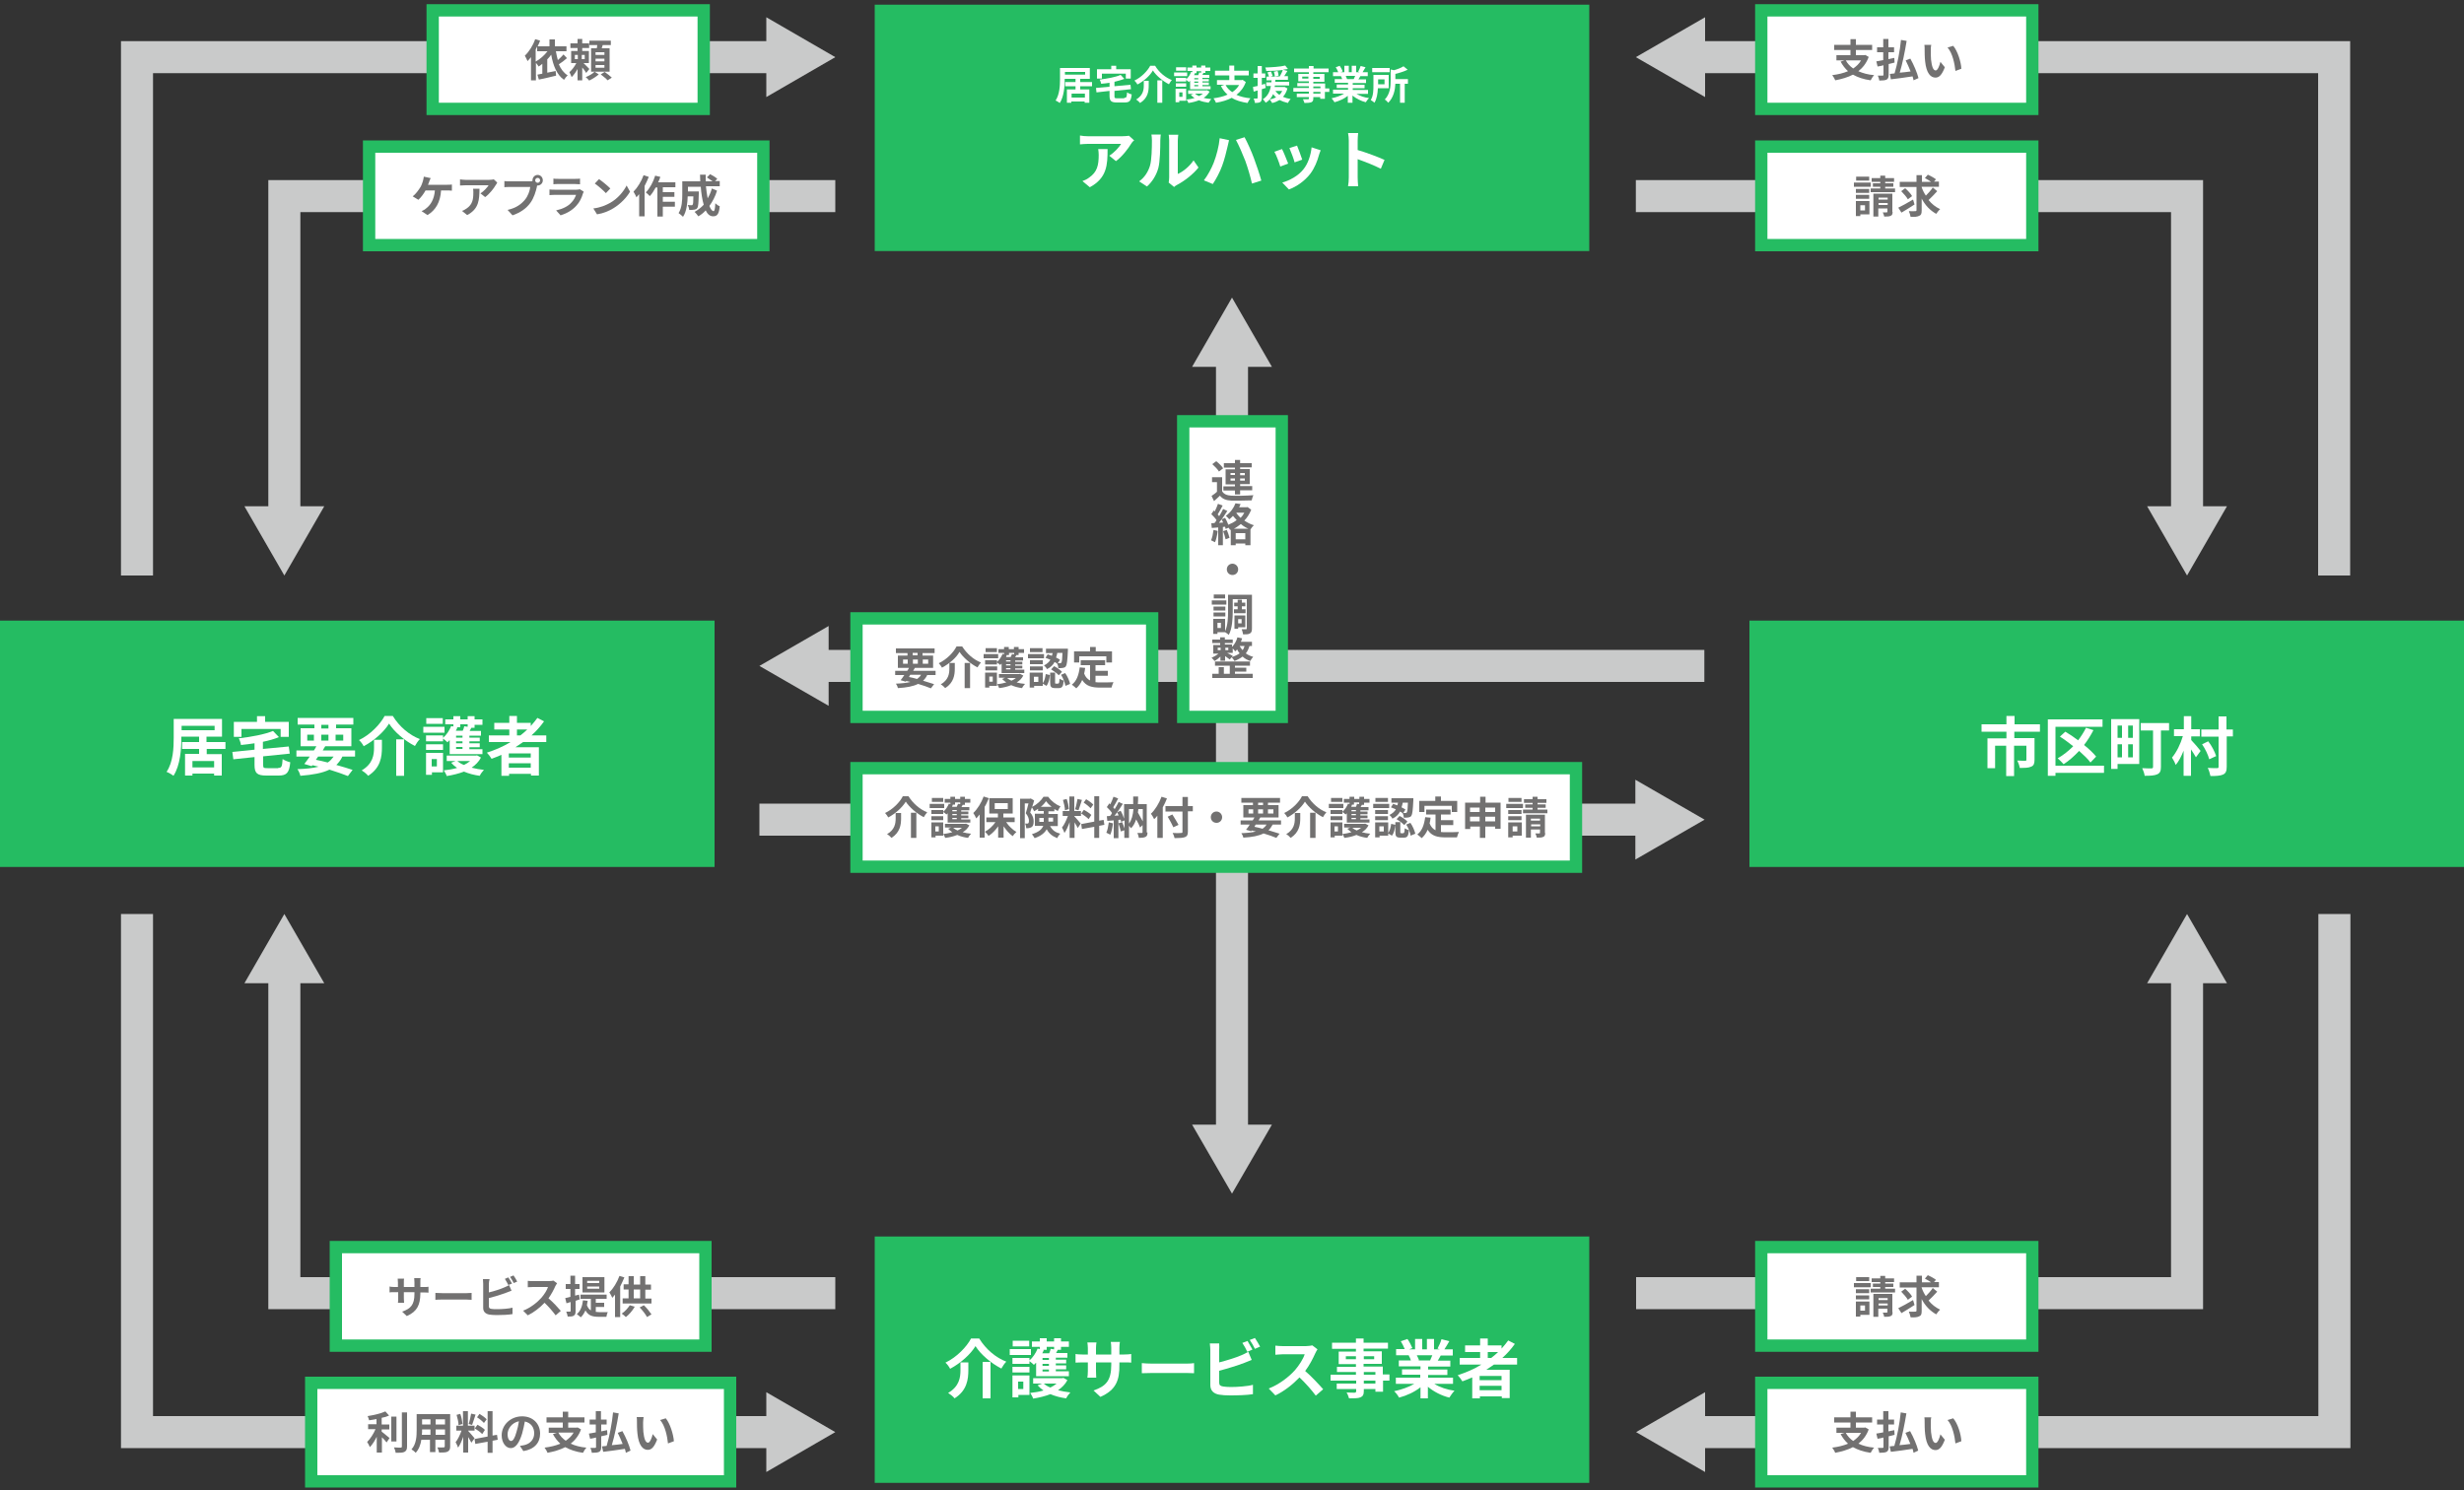 <?xml version="1.0" encoding="utf-8"?>
<!-- Generator: Adobe Illustrator 26.0.2, SVG Export Plug-In . SVG Version: 6.00 Build 0)  -->
<svg version="1.1" id="レイヤー_1" xmlns="http://www.w3.org/2000/svg" xmlns:xlink="http://www.w3.org/1999/xlink" x="0px"
	 y="0px" viewBox="0 0 1000 605" style="enable-background:new 0 0 1000 605;" xml:space="preserve">
<rect x="0" y="0" width="1000" height="605" fill="#333333" stroke="none"/>
<style type="text/css">
	.st0{fill:#25BC62;}
	.st1{fill:#FFFFFF;}
	.st2{fill:#C9CACA;}
	.st3{fill:#727171;}
</style>
<rect x="355" y="1.9" class="st0" width="290" height="100"/>
<rect x="0" y="251.9" class="st0" width="290" height="100"/>
<rect x="710" y="251.9" class="st0" width="290" height="100"/>
<rect x="355" y="501.9" class="st0" width="290" height="100"/>
<g>
	<path class="st1" d="M438.4,35v1.3h3.7v5.4h-1.9v-0.5h-5.4v0.5H433v-5.4h3.5V35h-4.2v-1.7h4.2V32h-4.4v0.3c0,2.8-0.3,6.9-2,9.5
		c-0.4-0.3-1.2-0.8-1.7-1c1.6-2.4,1.8-6,1.8-8.5v-4.7h12.1V32h-3.9v1.3h4.8V35H438.4z M432.2,30.3h8.2v-1.1h-8.2V30.3z M440.3,38
		h-5.4v1.6h5.4V38z"/>
	<path class="st1" d="M456.3,39.7c0.9,0,1-0.3,1.1-2.2c0.4,0.3,1.3,0.7,1.9,0.8c-0.3,2.6-0.8,3.3-2.9,3.3h-3.1c-2.3,0-3-0.6-3-2.7
		v-2l-5.3,0.6l-0.2-1.8l5.5-0.5v-1.6c-1.1,0.2-2.3,0.3-3.4,0.4c-0.1-0.5-0.3-1.2-0.6-1.7c3.1-0.4,6.5-1,8.5-1.9l1.5,1.6
		c-1.2,0.5-2.5,0.8-4,1.2v1.8l6.5-0.6l0.2,1.8l-6.7,0.7v2.2c0,0.7,0.1,0.8,1.1,0.8H456.3z M447.1,31.9h-1.9v-3.8h5.8v-1.4h2v1.4h5.9
		v3.8h-2v-2h-9.7V31.9z"/>
	<path class="st1" d="M461.6,34.3c-0.2-0.5-0.8-1.2-1.2-1.6c2.8-1.3,5.3-3.9,6.4-6h2c1.6,2.7,4.2,4.8,6.8,5.8
		c-0.5,0.5-0.9,1.2-1.2,1.7c-2.5-1.3-5.2-3.5-6.5-5.6C466.7,30.7,464.3,32.9,461.6,34.3z M466.2,32.7v2c0,2.3-0.3,5.1-3.5,7.1
		c-0.3-0.4-1.1-1.1-1.6-1.4c2.8-1.7,3.1-3.9,3.1-5.7v-1.9H466.2z M471.7,32.6v9.1h-2v-9.1H471.7z"/>
	<path class="st1" d="M481.8,30.9h-5.3v-1.5h5.3V30.9z M481.4,40.9h-2.8v0.6h-1.5V36h4.3V40.9z M483,32.8c-0.2,0.2-0.3,0.3-0.5,0.5
		c-0.2-0.2-0.8-0.7-1.1-0.9v0.7h-4.2v-1.5h4.2v0.6c0.9-0.8,1.6-1.9,2-3l0.5,0.1v-0.5h-2v-1.4h2v-0.8h1.7v0.8h1.9v-0.8h1.7v0.8h2v1.4
		h-2v0.8h-0.8c-0.1,0.3-0.3,0.5-0.4,0.8h2.8v1.2H488v0.5h2.6v0.9H488v0.5h2.6v1H488V35h3.3v1.2H483V32.8z M477.2,33.8h4.2v1.4h-4.2
		V33.8z M481.4,28.7h-4.1v-1.4h4.1V28.7z M478.6,37.5v1.8h1.3v-1.8H478.6z M490.9,37.2c-0.6,1-1.4,1.9-2.4,2.5
		c0.9,0.3,2,0.4,3.1,0.5c-0.4,0.4-0.8,1.1-1.1,1.5c-1.4-0.2-2.8-0.5-3.9-1c-1.3,0.5-2.8,0.9-4.3,1.1c-0.1-0.4-0.5-1.1-0.8-1.4
		c1.2-0.1,2.3-0.3,3.3-0.6c-0.6-0.4-1.1-0.8-1.5-1.3l1.1-0.4h-2.2v-1.4h7.3l0.3-0.1L490.9,37.2z M484.9,29.7L484.9,29.7
		c0,0.3-0.2,0.5-0.3,0.8h1.7c0.2-0.4,0.3-0.8,0.4-1.1l0.8,0.1v-0.6h-1.9v0.8H484.9z M486.3,31.7h-1.6v0.5h1.6V31.7z M486.3,33.1
		h-1.6v0.5h1.6V33.1z M486.3,34.5h-1.6V35h1.6V34.5z M485,38c0.4,0.4,1,0.7,1.6,1c0.6-0.3,1.1-0.6,1.6-1H485z"/>
	<path class="st1" d="M505.6,33.3c-0.8,2.2-2.1,3.9-3.8,5.2c1.6,0.7,3.5,1.2,5.7,1.4c-0.4,0.4-0.9,1.3-1.2,1.9
		c-2.5-0.4-4.7-1-6.4-2.1c-1.9,1-4,1.6-6.4,2c-0.2-0.5-0.7-1.4-1-1.8c2.1-0.3,4-0.7,5.7-1.5c-1.1-0.9-2-2.1-2.7-3.5l1.4-0.5h-3v-1.9
		h5v-1.9h-5.8v-1.9h5.8v-2.1h2v2.1h5.9v1.9H501v1.9h3l0.3-0.1L505.6,33.3z M497.4,34.5c0.6,1.2,1.5,2.1,2.7,2.9
		c1.2-0.8,2.1-1.7,2.8-2.9H497.4z"/>
	<path class="st1" d="M513.7,35.7c-0.5,0.2-1.1,0.3-1.6,0.5v3.5c0,0.9-0.2,1.4-0.6,1.7c-0.5,0.3-1.2,0.4-2.2,0.4
		c0-0.5-0.3-1.2-0.5-1.8c0.6,0,1.1,0,1.3,0c0.2,0,0.3-0.1,0.3-0.3v-3l-1.6,0.5l-0.3-1.9c0.5-0.1,1.2-0.3,1.9-0.4v-3.3h-1.7v-1.8h1.7
		v-3h1.7v3h1.4v1.8h-1.4v2.8l1.3-0.4L513.7,35.7z M522.5,35.9c-0.4,1.4-1,2.5-1.8,3.4c0.9,0.4,1.9,0.7,3.1,0.9
		c-0.4,0.4-0.9,1.1-1.1,1.6c-1.3-0.3-2.4-0.7-3.4-1.2c-0.9,0.5-1.9,1-3,1.2c-0.2-0.4-0.7-1.1-1-1.4c1-0.2,1.8-0.5,2.6-0.9
		c-0.5-0.4-0.9-0.8-1.2-1.3c-0.6,1.3-1.5,2.6-3,3.5c-0.3-0.4-0.8-1.1-1.2-1.4c2.1-1.3,2.9-3.3,3.3-5.4h-1.9v-1.5h2.1
		c0-0.3,0-0.5,0.1-0.8H514v-1.5h1c-0.1-0.5-0.4-1.2-0.6-1.7l1.4-0.4c0.2,0.6,0.6,1.4,0.7,1.8l-0.9,0.3h1.8c0-0.5-0.2-1.4-0.4-2
		l1.5-0.3c0.2,0.6,0.4,1.4,0.4,1.9l-1.5,0.3h2c0.4-0.8,1-1.8,1.2-2.6c-2.1,0.3-4.6,0.4-6.7,0.4c0-0.4-0.2-1-0.4-1.4
		c2.8-0.1,6.1-0.3,8.1-0.8l1.1,1.4c-0.6,0.1-1.3,0.2-2,0.3l1.8,0.5c-0.4,0.7-0.9,1.4-1.3,2.1h1.5v1.5h-5.1c0,0.3,0,0.5-0.1,0.8h5.7
		v1.5h-5.8c0,0.2-0.1,0.4-0.1,0.6h3.8l0.3,0L522.5,35.9z M517.6,36.9c0.4,0.6,0.9,1.1,1.6,1.6c0.5-0.4,0.9-1,1.2-1.6H517.6z"/>
	<path class="st1" d="M539.4,37.3h-1.7v2.8h-1.9v-0.7H533v0.5c0,0.9-0.2,1.3-0.8,1.6c-0.6,0.2-1.5,0.3-2.8,0.3
		c-0.1-0.4-0.4-1.1-0.6-1.5c0.8,0,1.7,0,2,0c0.3,0,0.4-0.1,0.4-0.4v-0.5h-4.9V38h4.9v-0.8h-6.3v-1.5h6.3v-0.7h-4.7v-1.3h4.7v-0.7
		h-4.3V30h4.3v-0.7h-6v-1.5h6v-1h1.9v1h6.1v1.5H533V30h4.5v3.2H533v0.7h4.8v2h1.7V37.3z M531,31.9v-0.8h-2.5v0.8H531z M533,31.2v0.8
		h2.6v-0.8H533z M533,35.8h2.9v-0.7H533V35.8z M535.8,37.3H533V38h2.9V37.3z"/>
	<path class="st1" d="M550.5,38.1c1.4,0.8,3.2,1.5,5.1,1.7c-0.4,0.4-1,1.2-1.3,1.7c-2-0.5-3.9-1.5-5.4-2.7v2.9h-1.9v-2.8
		c-1.5,1.2-3.5,2.1-5.4,2.6c-0.3-0.5-0.8-1.2-1.2-1.6c1.8-0.4,3.7-1,5.1-1.9H541v-1.6h6.1v-0.7h-4.6v-1.4h4.6v-0.7h-5.4v-1.5h3
		c-0.1-0.4-0.3-0.9-0.5-1.2l0.2,0H541v-1.6h2.1c-0.2-0.6-0.6-1.4-1-2l1.6-0.6c0.5,0.7,1,1.6,1.2,2.3l-0.8,0.3h1.5v-2.6h1.8v2.6h1.2
		v-2.6h1.8v2.6h1.4l-0.6-0.2c0.4-0.7,0.8-1.6,1-2.3l2,0.5c-0.4,0.7-0.9,1.5-1.2,2h2.1v1.6h-3c-0.3,0.5-0.5,0.9-0.8,1.3h3.1v1.5H549
		v0.7h4.8v1.4H549v0.7h6.2v1.6H550.5z M546.2,30.9c0.2,0.4,0.4,0.9,0.5,1.2l-0.3,0h3c0.2-0.4,0.4-0.8,0.6-1.3H546.2z"/>
	<path class="st1" d="M559.2,35.9c-0.1,2-0.4,4.2-1.4,5.8c-0.3-0.3-1.1-0.9-1.5-1.1c1.1-1.7,1.1-4.2,1.1-6.1v-4.1h6.2v5.4H559.2z
		 M564,29.3h-7.1v-1.7h7.1V29.3z M559.3,32.2v2h2.6v-2H559.3z M571.5,34h-1.4v7.7h-1.9V34h-1.9c-0.1,2.4-0.7,5.6-2.9,7.7
		c-0.3-0.4-1-1.1-1.4-1.3c2.2-2.3,2.4-5.4,2.4-7.8v-4.4l1.3,0.3c1.5-0.4,3-1,3.9-1.6l1.7,1.4c-1.5,0.7-3.3,1.3-5,1.7v2.1h5.1V34z"/>
</g>
<g>
	<path class="st1" d="M459.1,58.3c-1.2,2-3.7,5.3-6.2,7.1l-2.7-2.2c2.1-1.3,4.1-3.6,4.8-4.8h-13.5c-1.1,0-2,0.1-3.2,0.2V55
		c1,0.2,2.1,0.3,3.2,0.3h14c0.7,0,2.2-0.1,2.7-0.2l2.1,1.9C459.8,57.3,459.3,57.9,459.1,58.3z M442.3,76l-3-2.5
		c0.8-0.3,1.8-0.7,2.7-1.4c3.3-2.3,3.9-5,3.9-9.3c0-0.8-0.1-1.5-0.2-2.3h3.8C449.5,66.9,449.3,72.2,442.3,76z"/>
	<path class="st1" d="M466.7,67.3c0.7-2.2,0.8-7.2,0.8-10.3c0-1-0.1-1.7-0.2-2.4h3.8c0,0.1-0.2,1.3-0.2,2.4c0,3.1-0.1,8.6-0.8,11.2
		c-0.8,2.9-2.4,5.5-4.6,7.5l-3.2-2.1C464.6,72,466,69.6,466.7,67.3z M474.5,72V56.9c0-1.2-0.2-2.2-0.2-2.2h3.9
		c0,0.1-0.2,1.1-0.2,2.3v13.6c2.1-0.9,4.7-3,6.4-5.5l2,2.9c-2.2,2.8-5.9,5.6-8.8,7.1c-0.6,0.3-0.9,0.6-1.1,0.8l-2.2-1.8
		C474.4,73.5,474.5,72.7,474.5,72z"/>
	<path class="st1" d="M495,56.1l3.8,0.8c-0.2,0.8-0.5,2-0.6,2.6c-0.4,1.8-1.3,5.4-2.2,7.8c-0.9,2.5-2.5,5.5-3.8,7.4l-3.6-1.5
		c1.6-2.1,3.1-4.9,4-7.2C493.7,63.1,494.7,59.4,495,56.1z M501.6,56.8l3.5-1.1c1.1,2,2.9,6,3.8,8.5c0.9,2.4,2.3,6.5,3,9.1l-3.8,1.2
		c-0.7-3.1-1.7-6.4-2.7-9.2C504.4,62.7,502.7,58.8,501.6,56.8z"/>
	<path class="st1" d="M522.8,66.4l-3.2,1.2c-0.4-1.4-1.7-4.9-2.4-6l3.1-1.1C521,61.8,522.2,64.9,522.8,66.4z M535.3,62.9
		c-0.7,2.6-1.8,5.3-3.5,7.6c-2.4,3.1-5.7,5.3-8.7,6.4l-2.7-2.8c2.9-0.8,6.5-2.7,8.6-5.4c1.8-2.2,3-5.7,3.3-8.9L536,61
		C535.6,61.8,535.5,62.4,535.3,62.9z M528.5,64.8l-3.1,1.1c-0.3-1.3-1.5-4.4-2.1-5.8l3.1-1C526.9,60.2,528.1,63.6,528.5,64.8z"/>
	<path class="st1" d="M547.4,57.1c0-0.9-0.1-2.2-0.3-3.1h4.1c-0.1,0.9-0.2,2.1-0.2,3.1v3.8c3.5,1,8.5,2.9,10.9,4l-1.5,3.6
		c-2.7-1.4-6.6-2.9-9.4-3.9V72c0,0.8,0.1,2.6,0.2,3.6h-4.1c0.2-1,0.3-2.6,0.3-3.6V57.1z"/>
</g>
<g>
	<path class="st1" d="M385.6,555.6c-0.4-0.8-1.2-1.9-1.9-2.5c4.6-2.2,8.6-6.4,10.4-9.8h3.3c2.7,4.4,6.8,7.8,11,9.4
		c-0.8,0.8-1.5,1.9-2,2.8c-4.1-2.1-8.4-5.7-10.5-9.1C393.9,549.7,389.9,553.3,385.6,555.6z M393,552.9v3.2c0,3.7-0.5,8.3-5.6,11.5
		c-0.5-0.7-1.8-1.7-2.6-2.2c4.6-2.7,5-6.4,5-9.3v-3.1H393z M402,552.8v14.8h-3.2v-14.8H402z"/>
	<path class="st1" d="M418.4,550h-8.6v-2.4h8.6V550z M417.8,566.2h-4.5v1h-2.4v-8.9h6.9V566.2z M420.4,553.2
		c-0.3,0.3-0.5,0.5-0.8,0.8c-0.4-0.4-1.2-1.1-1.8-1.5v1.1h-6.9v-2.4h6.9v1c1.4-1.2,2.6-3,3.3-4.8l0.9,0.2v-0.9h-3.2v-2.2h3.2v-1.3
		h2.8v1.3h3v-1.3h2.8v1.3h3.2v2.2h-3.2v1.2h-1.3c-0.2,0.4-0.5,0.9-0.7,1.3h4.6v1.9h-4.7v0.8h4.2v1.5h-4.2v0.8h4.2v1.6h-4.2v0.8h5.3
		v2h-13.3V553.2z M410.9,554.8h6.9v2.3h-6.9V554.8z M417.7,546.5h-6.7v-2.3h6.7V546.5z M413.2,560.8v3h2.1v-3H413.2z M433.2,560.2
		c-0.9,1.7-2.2,3-3.8,4.1c1.5,0.4,3.2,0.7,5,0.9c-0.6,0.6-1.4,1.7-1.7,2.4c-2.3-0.3-4.5-0.9-6.4-1.7c-2.1,0.8-4.5,1.4-7,1.8
		c-0.2-0.7-0.8-1.7-1.2-2.3c1.9-0.2,3.7-0.5,5.4-1c-0.9-0.6-1.7-1.3-2.4-2.1l1.8-0.7h-3.6v-2.2h11.8l0.5-0.1L433.2,560.2z
		 M423.5,548.1l0.1,0c-0.2,0.4-0.4,0.8-0.6,1.2h2.8c0.3-0.6,0.5-1.2,0.6-1.8l1.4,0.2v-1h-3v1.2H423.5z M425.7,551.2h-2.6v0.8h2.6
		V551.2z M425.7,553.6h-2.6v0.8h2.6V553.6z M425.7,555.9h-2.6v0.8h2.6V555.9z M423.6,561.6c0.7,0.6,1.6,1.2,2.7,1.6
		c1-0.5,1.8-1,2.5-1.6H423.6z"/>
	<path class="st1" d="M446.6,567l-2.8-2.6c5-1.7,7.2-4,7.2-10.4v-1h-6.2v3.5c0,1.1,0.1,2.2,0.1,2.7h-3.6c0.1-0.5,0.2-1.6,0.2-2.7
		V553h-2.2c-1.3,0-2.2,0.1-2.8,0.1v-3.5c0.4,0.1,1.5,0.2,2.8,0.2h2.2v-2.6c0-0.8-0.1-1.6-0.2-2.3h3.7c-0.1,0.5-0.2,1.3-0.2,2.3v2.6
		h6.2v-2.7c0-1-0.1-1.9-0.2-2.4h3.7c-0.1,0.5-0.2,1.4-0.2,2.4v2.7h1.9c1.4,0,2.2-0.1,2.9-0.2v3.5c-0.6-0.1-1.5-0.1-2.9-0.1h-1.9v0.9
		C454.4,560.3,452.9,564.2,446.6,567z"/>
	<path class="st1" d="M467.6,553.5h14c1.2,0,2.4-0.1,3-0.2v4.1c-0.6,0-2-0.1-3-0.1h-14c-1.5,0-3.2,0.1-4.2,0.1v-4.1
		C464.3,553.4,466.2,553.5,467.6,553.5z"/>
	<path class="st1" d="M494.8,548.1v4.9c3.1-0.8,6.7-1.9,9-2.9c0.9-0.4,1.8-0.8,2.8-1.4l1.4,3.3c-1,0.4-2.2,0.9-3,1.2
		c-2.6,1-6.8,2.3-10.2,3.2v4.8c0,1.1,0.5,1.4,1.7,1.6c0.8,0.1,1.8,0.2,3,0.2c2.7,0,6.9-0.3,9-0.9v3.8c-2.4,0.4-6.4,0.5-9.3,0.5
		c-1.7,0-3.2-0.1-4.4-0.3c-2.3-0.4-3.6-1.7-3.6-3.9v-14.2c0-0.6-0.1-1.9-0.2-2.7h3.8C494.9,546.2,494.8,547.4,494.8,548.1z
		 M508.3,547.8l-2.1,0.9c-0.5-1.1-1.3-2.6-2-3.6l2.1-0.8C506.8,545.2,507.8,546.9,508.3,547.8z M511.4,546.6l-2.1,0.9
		c-0.5-1.1-1.4-2.6-2.1-3.6l2.1-0.8C510,544.1,510.9,545.7,511.4,546.6z"/>
	<path class="st1" d="M533.8,549.3c-0.9,2-2.3,4.8-4.1,7.2c2.6,2.2,5.7,5.6,7.3,7.4l-3,2.6c-1.7-2.3-4.1-5-6.6-7.4
		c-2.8,2.9-6.2,5.6-9.8,7.3l-2.7-2.8c4.2-1.6,8.2-4.7,10.7-7.5c1.7-2,3.3-4.5,3.9-6.4h-8.8c-1.1,0-2.5,0.2-3.1,0.2v-3.7
		c0.7,0.1,2.3,0.2,3.1,0.2h9.2c1.1,0,2.2-0.2,2.7-0.3l2.1,1.6C534.5,548,534,548.8,533.8,549.3z"/>
	<path class="st1" d="M564,560.4h-2.7v4.5h-3.1v-1.1h-4.7v0.8c0,1.5-0.4,2.2-1.4,2.6c-1,0.4-2.4,0.4-4.6,0.4c-0.2-0.7-0.6-1.8-1-2.4
		c1.2,0.1,2.8,0.1,3.2,0.1c0.5,0,0.7-0.2,0.7-0.7v-0.8h-7.9v-2.2h7.9v-1.2H540V558h10.3v-1.1h-7.7v-2.1h7.7v-1.1h-7v-5.1h7v-1.1
		h-9.7V545h9.7v-1.7h3.1v1.7h9.9v2.4h-9.9v1.1h7.4v5.1h-7.4v1.1h7.8v3.2h2.7V560.4z M550.3,551.7v-1.2h-4.1v1.2H550.3z M553.5,550.5
		v1.2h4.2v-1.2H553.5z M553.5,558h4.7v-1.1h-4.7V558z M558.2,560.4h-4.7v1.2h4.7V560.4z"/>
	<path class="st1" d="M582.1,561.7c2.2,1.4,5.2,2.4,8.2,2.8c-0.7,0.7-1.6,2-2.1,2.8c-3.2-0.8-6.3-2.4-8.7-4.4v4.7h-3v-4.5
		c-2.4,1.9-5.6,3.4-8.7,4.2c-0.4-0.8-1.3-2-2-2.6c2.9-0.6,6-1.7,8.2-3h-7.5v-2.5h9.9V558H569v-2.2h7.5v-1.2h-8.8v-2.4h4.9
		c-0.2-0.7-0.5-1.4-0.9-2l0.3-0.1h-5.4v-2.5h3.5c-0.4-1-1-2.2-1.6-3.2l2.7-0.9c0.8,1.1,1.6,2.7,2,3.7l-1.3,0.5h2.4v-4.2h2.9v4.2h1.9
		v-4.2h2.9v4.2h2.3l-0.9-0.3c0.6-1.1,1.3-2.6,1.6-3.8l3.2,0.8c-0.7,1.2-1.4,2.4-2,3.3h3.4v2.5h-4.9c-0.4,0.8-0.8,1.5-1.2,2.1h5.1
		v2.4h-9v1.2h7.8v2.2h-7.8v1.1h10.1v2.5H582.1z M575,550.1c0.4,0.7,0.7,1.5,0.9,2l-0.4,0.1h4.9c0.3-0.6,0.6-1.4,0.9-2.1H575z"/>
	<path class="st1" d="M606.3,553.9c-1,0.7-2,1.4-3.1,2.1h9.5v11.5h-3.2v-0.7h-8.9v0.8h-3.1v-8.5c-1.3,0.6-2.7,1.1-4,1.6
		c-0.4-0.7-1.3-1.9-1.9-2.5c3.4-1.1,6.7-2.5,9.6-4.3h-8.8v-2.7h8.3v-2.4h-6.1v-2.7h6.1v-2.8h3.1v2.8h5.6v1.3c1-1.1,1.9-2.2,2.7-3.3
		l2.7,1.4c-1.5,2.1-3.2,4-5.1,5.7h6v2.7H606.3z M609.4,558.5h-8.9v1.7h8.9V558.5z M609.4,564.3v-1.8h-8.9v1.8H609.4z M603.8,551.2
		h1.4c1-0.8,1.9-1.5,2.8-2.4h-4.2V551.2z"/>
</g>
<g>
	<path class="st1" d="M83.9,304v2.1H90v8.7h-3.1v-0.8h-8.8v0.8h-3v-8.8h5.7V304h-6.9v-2.8h6.9v-2.2h-7.2v0.4
		c0,4.5-0.4,11.2-3.2,15.5c-0.6-0.5-2-1.3-2.8-1.6c2.7-4,2.9-9.8,2.9-13.9v-7.6h19.6v7.2h-6.3v2.2h7.7v2.8H83.9z M73.7,296.4h13.4
		v-1.8H73.7V296.4z M86.9,308.9h-8.8v2.6h8.8V308.9z"/>
	<path class="st1" d="M112.9,311.7c1.4,0,1.6-0.5,1.8-3.6c0.7,0.5,2.1,1.1,3.1,1.3c-0.4,4.2-1.4,5.4-4.7,5.4h-5
		c-3.8,0-4.8-1-4.8-4.3v-3.2l-8.6,0.9l-0.4-3l9-0.9v-2.6c-1.8,0.3-3.7,0.5-5.5,0.7c-0.1-0.8-0.5-2-0.9-2.7c5.1-0.6,10.5-1.6,13.9-3
		l2.4,2.5c-1.9,0.8-4.1,1.4-6.5,1.9v2.9l10.5-1l0.4,2.9l-10.8,1.1v3.5c0,1.2,0.2,1.3,1.8,1.3H112.9z M98,299.1h-3.1v-6.1h9.4v-2.3
		h3.3v2.3h9.6v6.1h-3.3v-3.2H98V299.1z"/>
	<path class="st1" d="M138.9,307.2c-0.6,1.3-1.5,2.4-2.4,3.3c2.5,0.7,4.8,1.4,6.6,2l-1.9,2.5c-2-0.8-4.6-1.7-7.5-2.6
		c-2.9,1.4-6.8,2.1-11.8,2.5c-0.2-0.9-0.7-2-1.2-2.7c3.4-0.1,6.2-0.4,8.6-1c-0.8-0.2-1.7-0.4-2.5-0.6l-0.3,0.4l-3-0.9
		c0.6-0.8,1.4-1.8,2.2-3h-5.4v-2.5h7.1c0.4-0.6,0.7-1.1,1-1.7h-6.4v-7.3h5.6v-1.5h-6.8v-2.7h22.6v2.7h-7v1.5h6.2v7.3h-10.6
		c-0.3,0.5-0.7,1.1-1,1.7h13.1v2.5H138.9z M124.7,300.6h2.7v-2.4h-2.7V300.6z M128.2,308.4c1.6,0.3,3.2,0.7,4.8,1.1
		c1-0.6,1.7-1.5,2.4-2.4h-6.3L128.2,308.4z M130.4,295.7h2.9v-1.5h-2.9V295.7z M133.3,300.6v-2.4h-2.9v2.4H133.3z M136.2,298.2v2.4
		h3.1v-2.4H136.2z"/>
	<path class="st1" d="M147.6,302.9c-0.4-0.8-1.2-1.9-1.9-2.5c4.6-2.2,8.6-6.4,10.4-9.8h3.3c2.7,4.4,6.8,7.8,11,9.4
		c-0.8,0.8-1.5,1.9-2,2.8c-4.1-2.1-8.4-5.7-10.5-9.1C155.9,297,151.9,300.6,147.6,302.9z M155,300.2v3.2c0,3.7-0.5,8.3-5.6,11.5
		c-0.5-0.7-1.8-1.7-2.6-2.2c4.6-2.7,5-6.4,5-9.3v-3.1H155z M164,300.1v14.8h-3.2v-14.8H164z"/>
	<path class="st1" d="M180.4,297.4h-8.6v-2.4h8.6V297.4z M179.8,313.5h-4.5v1h-2.4v-8.9h6.9V313.5z M182.4,300.5
		c-0.3,0.3-0.5,0.5-0.8,0.8c-0.4-0.4-1.2-1.1-1.8-1.5v1.1h-6.9v-2.4h6.9v1c1.4-1.2,2.6-3,3.3-4.8l0.9,0.2v-0.9h-3.3V292h3.3v-1.3
		h2.8v1.3h3v-1.3h2.8v1.3h3.2v2.2h-3.2v1.2h-1.3c-0.2,0.4-0.5,0.9-0.7,1.3h4.6v1.9h-4.7v0.8h4.2v1.5h-4.2v0.8h4.2v1.6h-4.2v0.8h5.3
		v2h-13.3V300.5z M172.9,302.1h6.9v2.3h-6.9V302.1z M179.7,293.8h-6.7v-2.3h6.7V293.8z M175.2,308.1v3h2.1v-3H175.2z M195.2,307.5
		c-0.9,1.7-2.2,3-3.8,4.1c1.5,0.4,3.2,0.7,5,0.9c-0.6,0.6-1.4,1.7-1.7,2.4c-2.3-0.3-4.5-0.9-6.4-1.7c-2.1,0.8-4.5,1.4-7,1.8
		c-0.2-0.7-0.8-1.7-1.2-2.3c1.9-0.2,3.7-0.5,5.4-1c-0.9-0.6-1.7-1.3-2.4-2.1l1.8-0.7h-3.6v-2.2h11.8l0.5-0.1L195.2,307.5z
		 M185.5,295.4l0.1,0c-0.2,0.4-0.4,0.8-0.6,1.2h2.8c0.3-0.6,0.5-1.2,0.6-1.8l1.4,0.2v-1h-3v1.2H185.5z M187.7,298.6h-2.6v0.8h2.6
		V298.6z M187.7,300.9h-2.6v0.8h2.6V300.9z M187.7,303.2h-2.6v0.8h2.6V303.2z M185.6,308.9c0.7,0.6,1.6,1.2,2.7,1.6
		c1-0.5,1.8-1,2.5-1.6H185.6z"/>
	<path class="st1" d="M212.3,301.2c-1,0.7-2,1.4-3.1,2.1h9.5v11.5h-3.2v-0.7h-8.9v0.8h-3.1v-8.5c-1.3,0.6-2.7,1.1-4,1.6
		c-0.4-0.7-1.3-1.9-1.9-2.5c3.4-1.1,6.7-2.5,9.6-4.3h-8.8v-2.7h8.3v-2.4h-6.1v-2.7h6.1v-2.8h3.1v2.8h5.6v1.3c1-1.1,1.9-2.2,2.7-3.3
		l2.7,1.4c-1.5,2.1-3.2,4-5.1,5.7h6v2.7H212.3z M215.4,305.8h-8.9v1.7h8.9V305.8z M215.4,311.6v-1.8h-8.9v1.8H215.4z M209.8,298.5
		h1.4c1-0.8,1.9-1.5,2.8-2.4h-4.2V298.5z"/>
</g>
<g>
	<path class="st1" d="M817.5,296.9v2.7h8.2v8.8c0,1.5-0.3,2.4-1.4,2.8c-1.1,0.5-2.6,0.5-4.6,0.5c-0.1-0.9-0.6-2.2-1-3
		c1.3,0.1,2.8,0.1,3.2,0.1s0.5-0.1,0.5-0.4v-5.7h-5V315h-3.2v-12.3h-4.5v9.1h-3.1v-12.1h7.7v-2.7h-10.1v-3h10.1v-3.4h3.3v3.4h10.3v3
		H817.5z"/>
	<path class="st1" d="M853.9,313.7h-19.7v1.2h-3.1V292h22.2v3h-19.1v15.8h19.7V313.7z M848.4,309.5c-1-1.4-2.7-3-4.6-4.7
		c-2,2.1-4.1,4-6.3,5.4c-0.5-0.6-1.7-1.8-2.4-2.4c2.3-1.3,4.4-3,6.3-4.9c-1.8-1.4-3.6-2.8-5.4-3.9l2.2-2c1.7,1,3.5,2.2,5.2,3.5
		c1.2-1.6,2.3-3.3,3.2-5.1l3,1c-1.1,2.1-2.4,4.2-3.8,6c2,1.6,3.8,3.3,4.9,4.7L848.4,309.5z"/>
	<path class="st1" d="M868.2,310.1h-8.8v2h-2.6v-20.2h11.4V310.1z M859.4,294.5v5h1.8v-5H859.4z M859.4,307.4h1.8v-5.3h-1.8V307.4z
		 M865.6,294.5h-1.9v5h1.9V294.5z M865.6,307.4v-5.3h-1.9v5.3H865.6z M880.2,296.5H877v14.8c0,1.7-0.4,2.5-1.5,3
		c-1.1,0.5-2.7,0.6-5.1,0.6c-0.1-0.9-0.6-2.3-1-3.1c1.5,0.1,3.3,0.1,3.7,0.1c0.5,0,0.7-0.2,0.7-0.6v-14.8h-5v-3h11.5V296.5z"/>
	<path class="st1" d="M889.3,300.4c0.9,0.9,3.3,3.7,3.8,4.4l-1.9,2.6c-0.4-0.8-1.2-2-2-3.2v10.7h-3v-10.2c-0.9,2.3-2,4.4-3.2,5.8
		c-0.3-0.9-1-2.2-1.5-3c1.8-2.1,3.5-5.6,4.4-8.7h-3.6V296h4v-5.3h3v5.3h3.5v2.9h-3.5V300.4z M906.3,298.9h-2.6v12.3
		c0,1.8-0.4,2.7-1.5,3.2c-1.1,0.5-2.8,0.6-5.1,0.6c-0.2-0.9-0.6-2.4-1.1-3.3c1.6,0.1,3.3,0.1,3.8,0.1c0.5,0,0.6-0.2,0.6-0.6v-12.2
		h-7v-2.9h7v-5.3h3.2v5.3h2.6V298.9z M896.6,308.2c-0.4-1.7-1.6-4.2-2.9-6.1l2.5-1.2c1.4,1.8,2.7,4.3,3.2,6L896.6,308.2z"/>
</g>
<g>
	<g>
		<polygon class="st2" points="62.1,233.6 49.1,233.6 49.1,16.7 315.7,16.7 315.7,29.7 62.1,29.7 		"/>
	</g>
	<g>
		<g>
			<polygon class="st2" points="311,39.4 339,23.2 311,7 			"/>
		</g>
	</g>
</g>
<g>
	<g>
		<polygon class="st2" points="121.9,210.2 108.9,210.2 108.9,73.1 339,73.1 339,86.1 121.9,86.1 		"/>
	</g>
	<g>
		<g>
			<polygon class="st2" points="131.6,205.5 115.4,233.6 99.2,205.5 			"/>
		</g>
	</g>
</g>
<g>
	<g>
		<rect x="493.5" y="144.1" class="st2" width="13" height="317.1"/>
	</g>
	<g>
		<g>
			<polygon class="st2" points="516.2,456.5 500,484.5 483.8,456.5 			"/>
		</g>
	</g>
	<g>
		<g>
			<polygon class="st2" points="516.2,148.9 500,120.8 483.8,148.9 			"/>
		</g>
	</g>
</g>
<g>
	<g>
		<rect x="331.5" y="263.8" class="st2" width="360.2" height="13"/>
	</g>
	<g>
		<g>
			<polygon class="st2" points="336.3,286.5 308.2,270.3 336.3,254.1 			"/>
		</g>
	</g>
</g>
<g>
	<g>
		<rect x="308.2" y="326.2" class="st2" width="360.2" height="13"/>
	</g>
	<g>
		<g>
			<polygon class="st2" points="663.7,348.9 691.8,332.7 663.7,316.5 			"/>
		</g>
	</g>
</g>
<g>
	<g>
		<polygon class="st2" points="953.8,233.6 940.8,233.6 940.8,29.7 687.3,29.7 687.3,16.7 953.8,16.7 		"/>
	</g>
	<g>
		<g>
			<polygon class="st2" points="692,7 663.9,23.2 692,39.4 			"/>
		</g>
	</g>
</g>
<g>
	<g>
		<polygon class="st2" points="894.1,210.2 881.1,210.2 881.1,86.1 663.9,86.1 663.9,73.1 894.1,73.1 		"/>
	</g>
	<g>
		<g>
			<polygon class="st2" points="903.8,205.5 887.6,233.6 871.4,205.5 			"/>
		</g>
	</g>
</g>
<g>
	<g>
		<polygon class="st2" points="315.7,587.8 49.1,587.8 49.1,371 62.1,371 62.1,574.8 315.7,574.8 		"/>
	</g>
	<g>
		<g>
			<polygon class="st2" points="311,597.5 339,581.3 311,565.1 			"/>
		</g>
	</g>
</g>
<g>
	<g>
		<polygon class="st2" points="339,531.4 108.9,531.4 108.9,394.3 121.9,394.3 121.9,518.4 339,518.4 		"/>
	</g>
	<g>
		<g>
			<polygon class="st2" points="99.2,399.1 115.4,371 131.6,399.1 			"/>
		</g>
	</g>
</g>
<g>
	<g>
		<polygon class="st2" points="953.9,587.8 687.3,587.8 687.3,574.8 940.9,574.8 940.9,371 953.9,371 		"/>
	</g>
	<g>
		<g>
			<polygon class="st2" points="692,565.1 664,581.3 692,597.5 			"/>
		</g>
	</g>
</g>
<g>
	<g>
		<polygon class="st2" points="894.1,531.4 664,531.4 664,518.4 881.1,518.4 881.1,394.3 894.1,394.3 		"/>
	</g>
	<g>
		<g>
			<polygon class="st2" points="871.4,399.1 887.6,371 903.8,399.1 			"/>
		</g>
	</g>
</g>
<g>
	<rect x="149.8" y="59.5" class="st1" width="160" height="40"/>
	<path class="st0" d="M312.3,102h-165V57h165V102z M152.3,97h155V62h-155V97z"/>
</g>
<g>
	<rect x="175.6" y="4.2" class="st1" width="110" height="40"/>
	<path class="st0" d="M288.1,46.7h-115v-45h115V46.7z M178.1,41.7h105v-35h-105V41.7z"/>
</g>
<g>
	<path class="st3" d="M230.1,23.6c-1,0.9-2.2,1.8-3.3,2.5c0.8,1.9,2,3.5,3.6,4.5c-0.5,0.4-1.2,1.3-1.5,1.8c-2.9-2-4.4-5.7-5.2-10.2
		c-0.5,0.7-1,1.3-1.6,1.9v5.4c1.1-0.2,2.3-0.5,3.4-0.7l0.2,1.9c-2.4,0.6-5,1.2-7,1.6l-0.6-2c0.6-0.1,1.2-0.2,2-0.4v-4
		c-0.5,0.4-1,0.8-1.5,1.1c-0.2-0.4-0.7-1-1.1-1.5v7.1h-2v-9.4c-0.5,0.6-0.9,1.1-1.4,1.6c-0.2-0.5-0.8-1.7-1.1-2.2
		c1.7-1.6,3.3-4.1,4.2-6.7l2,0.6c-0.3,0.8-0.6,1.5-1,2.3h4.8V16h2.2v2.8h4.7v2h-4.3c0.2,1.3,0.5,2.4,0.8,3.6
		c0.8-0.7,1.7-1.6,2.3-2.3L230.1,23.6z M217.4,25c1.8-1,3.5-2.5,4.8-4.2H218v-1.9c-0.2,0.4-0.4,0.8-0.6,1.2V25z"/>
	<path class="st3" d="M237.9,29.6c-0.3-0.6-1-1.5-1.6-2.2v5.2h-1.9V28c-0.7,1.3-1.6,2.5-2.4,3.3c-0.2-0.6-0.6-1.4-0.9-2
		c1-0.9,2.1-2.3,2.8-3.7h-2.1v-4.9h2.6v-1.2h-2.9v-1.9h2.9v-1.8h1.9v1.8h2.8v1.9h-2.8v1.2h2.7v4.9h-2.2c0.8,0.8,2.1,2,2.4,2.4
		L237.9,29.6z M233.3,24h1.2v-1.7h-1.2V24z M237.3,22.3h-1.2V24h1.2V22.3z M243,30.2c-1,0.9-2.6,1.9-3.9,2.5c-0.3-0.4-0.9-1-1.4-1.4
		c1.3-0.5,2.9-1.4,3.6-2.2L243,30.2z M247.4,29.1h-7.5v-9.5h2.3c0.1-0.4,0.1-0.8,0.2-1.3h-3.2v-1.8h8.7v1.8h-3.3
		c-0.1,0.4-0.3,0.9-0.4,1.3h3.2V29.1z M245.3,21.2h-3.6v1.1h3.6V21.2z M245.3,23.8h-3.6v1.1h3.6V23.8z M245.3,26.4h-3.6v1.1h3.6
		V26.4z M245.4,29.2c1,0.7,2.3,1.7,2.9,2.3l-1.7,1.1c-0.6-0.7-1.9-1.7-2.8-2.4L245.4,29.2z"/>
</g>
<g>
	<rect x="714.8" y="4.2" class="st1" width="110" height="40"/>
	<path class="st0" d="M827.3,46.7h-115v-45h115V46.7z M717.3,41.7h105v-35h-105V41.7z"/>
</g>
<g>
	<path class="st3" d="M758.4,23.1c-0.9,2.5-2.4,4.4-4.2,5.8c1.8,0.8,3.9,1.4,6.4,1.6c-0.5,0.5-1.1,1.5-1.4,2.1
		c-2.9-0.4-5.2-1.2-7.2-2.3c-2.1,1.1-4.6,1.8-7.2,2.3c-0.2-0.6-0.8-1.6-1.2-2.1c2.4-0.3,4.5-0.8,6.4-1.6c-1.2-1.1-2.2-2.4-3-3.9
		l1.6-0.5h-3.3v-2.1h5.7v-2.1h-6.6v-2.1h6.6v-2.3h2.2v2.3h6.6v2.1h-6.6v2.1h3.4l0.4-0.1L758.4,23.1z M749.1,24.5
		c0.7,1.3,1.7,2.4,3,3.3c1.3-0.9,2.4-1.9,3.2-3.3H749.1z"/>
	<path class="st3" d="M766.5,26v4.3c0,1.1-0.2,1.6-0.8,2c-0.6,0.3-1.6,0.4-3,0.4c-0.1-0.6-0.3-1.4-0.6-2c0.8,0,1.7,0,1.9,0
		c0.3,0,0.4-0.1,0.4-0.4v-3.8c-0.8,0.2-1.6,0.4-2.4,0.5l-0.5-2.1c0.8-0.1,1.7-0.3,2.8-0.5v-3.2h-2.5v-2h2.5v-3.4h2.1v3.4h2.3v2h-2.3
		V24c0.8-0.2,1.6-0.3,2.4-0.5l0.1,1.9L766.5,26z M776.6,32.6c-0.1-0.5-0.2-1-0.4-1.6c-3.1,0.5-6.4,0.9-8.8,1.2L767,30
		c0.6-0.1,1.2-0.1,1.9-0.2c1.1-3.7,2.2-9.2,2.6-13.6l2.3,0.4c-0.7,4.3-1.7,9.3-2.8,12.9c1.4-0.1,2.9-0.3,4.4-0.5
		c-0.6-1.5-1.3-3.1-2-4.5l1.9-0.7c1.4,2.5,2.8,5.8,3.3,7.9L776.6,32.6z"/>
	<path class="st3" d="M783.6,20.4c0,1.2,0,2.5,0.1,3.8c0.3,2.6,0.8,4.4,1.9,4.4c0.8,0,1.6-2.1,1.9-3.5l1.8,2.2
		c-1.2,3.1-2.3,4.2-3.8,4.2c-2,0-3.7-1.8-4.2-6.6c-0.2-1.7-0.2-3.8-0.2-4.9c0-0.5,0-1.3-0.1-1.8l2.8,0
		C783.6,18.8,783.6,19.9,783.6,20.4z M796,27.9l-2.4,0.9c-0.3-2.9-1.2-7.3-3.2-9.5l2.3-0.7C794.5,20.7,795.9,25.2,796,27.9z"/>
</g>
<g>
	<rect x="714.8" y="59.5" class="st1" width="110" height="40"/>
	<path class="st0" d="M827.3,102h-115V57h115V102z M717.3,97h105V62h-105V97z"/>
</g>
<g>
	<path class="st3" d="M759.2,75.8h-6.8v-1.7h6.8V75.8z M758.6,87H755v0.7h-1.8v-6.1h5.5V87z M758.6,78.3h-5.4v-1.6h5.4V78.3z
		 M753.2,79.1h5.4v1.6h-5.4V79.1z M758.6,73.3h-5.3v-1.6h5.3V73.3z M755,83.3v2.1h1.9v-2.1H755z M769.1,76.5V78h-9.9v-1.5h3.9v-0.7
		h-3v-1.4h3v-0.6h-3.5v-1.5h3.5v-1h2v1h3.6v1.5h-3.6v0.6h3.3v1.4h-3.3v0.7H769.1z M768.1,86c0,0.9-0.2,1.4-0.8,1.6
		c-0.6,0.3-1.4,0.3-2.6,0.3c-0.1-0.5-0.3-1.2-0.6-1.7c0.7,0,1.4,0,1.6,0c0.2,0,0.3-0.1,0.3-0.3v-1.3h-3.7v3.3h-2v-9.3h7.7V86z
		 M762.4,80.2V81h3.7v-0.8H762.4z M766.1,83.2v-0.8h-3.7v0.8H766.1z"/>
	<path class="st3" d="M777,83c-1.8,1.2-3.8,2.4-5.3,3.3l-1.3-2c1.5-0.7,3.8-2,6-3.3L777,83z M786.2,77.6c-1.1,1.2-2.4,2.6-3.5,3.6
		c1.3,1.6,2.8,2.8,4.7,3.7c-0.5,0.4-1.2,1.3-1.6,1.9c-2.5-1.4-4.5-3.5-5.9-6.2v4.8c0,1.3-0.2,1.9-1,2.2c-0.8,0.4-1.9,0.5-3.5,0.4
		c-0.1-0.6-0.4-1.6-0.7-2.3c1.1,0.1,2.2,0,2.6,0c0.3,0,0.5-0.1,0.5-0.4v-9.4h-6.8v-2.1h6.8v-2.7h2.2v2.7h3.7
		c-0.7-0.5-1.7-1.1-2.5-1.5l1.2-1.4c1.1,0.5,2.6,1.3,3.3,1.9l-0.8,0.9h2v2.1h-7v0.2c0.4,1.2,1,2.4,1.7,3.4c1-1,2.1-2.2,2.8-3.3
		L786.2,77.6z M774.3,80.9c-0.5-0.9-1.7-2.3-2.7-3.3l1.6-1.2c1,0.9,2.3,2.2,2.8,3.2L774.3,80.9z"/>
</g>
<g>
	<rect x="714.8" y="506.2" class="st1" width="110" height="40"/>
	<path class="st0" d="M827.3,548.7h-115v-45h115V548.7z M717.3,543.7h105v-35h-105V543.7z"/>
</g>
<g>
	<path class="st3" d="M759.2,522.5h-6.8v-1.7h6.8V522.5z M758.6,533.7H755v0.7h-1.8v-6.1h5.5V533.7z M758.6,524.9h-5.4v-1.6h5.4
		V524.9z M753.2,525.8h5.4v1.6h-5.4V525.8z M758.6,520h-5.3v-1.6h5.3V520z M755,529.9v2.1h1.9v-2.1H755z M769.1,523.1v1.5h-9.9v-1.5
		h3.9v-0.7h-3V521h3v-0.6h-3.5v-1.5h3.5v-1h2v1h3.6v1.5h-3.6v0.6h3.3v1.4h-3.3v0.7H769.1z M768.1,532.6c0,0.9-0.2,1.4-0.8,1.6
		c-0.6,0.3-1.4,0.3-2.6,0.3c-0.1-0.5-0.3-1.2-0.6-1.7c0.7,0,1.4,0,1.6,0c0.2,0,0.3-0.1,0.3-0.3v-1.3h-3.7v3.3h-2v-9.3h7.7V532.6z
		 M762.4,526.9v0.8h3.7v-0.8H762.4z M766.1,529.9v-0.8h-3.7v0.8H766.1z"/>
	<path class="st3" d="M777,529.7c-1.8,1.2-3.8,2.4-5.3,3.3l-1.3-2c1.5-0.7,3.8-2,6-3.3L777,529.7z M786.2,524.3
		c-1.1,1.2-2.4,2.6-3.5,3.6c1.3,1.6,2.8,2.8,4.7,3.7c-0.5,0.4-1.2,1.3-1.6,1.9c-2.5-1.4-4.5-3.5-5.9-6.2v4.8c0,1.3-0.2,1.9-1,2.2
		c-0.8,0.4-1.9,0.5-3.5,0.4c-0.1-0.6-0.4-1.6-0.7-2.3c1.1,0.1,2.2,0,2.6,0c0.3,0,0.5-0.1,0.5-0.4v-9.4h-6.8v-2.1h6.8v-2.7h2.2v2.7
		h3.7c-0.7-0.5-1.7-1.1-2.5-1.5l1.2-1.4c1.1,0.5,2.6,1.3,3.3,1.9l-0.8,0.9h2v2.1h-7v0.2c0.4,1.2,1,2.4,1.7,3.4c1-1,2.1-2.2,2.8-3.3
		L786.2,524.3z M774.3,527.6c-0.5-0.9-1.7-2.3-2.7-3.3l1.6-1.2c1,0.9,2.3,2.2,2.8,3.2L774.3,527.6z"/>
</g>
<g>
	<rect x="714.8" y="561.3" class="st1" width="110" height="40"/>
	<path class="st0" d="M827.3,603.8h-115v-45h115V603.8z M717.3,598.8h105v-35h-105V598.8z"/>
</g>
<g>
	<path class="st3" d="M758.4,580.2c-0.9,2.5-2.4,4.4-4.2,5.8c1.8,0.8,3.9,1.4,6.4,1.6c-0.5,0.5-1.1,1.5-1.4,2.1
		c-2.9-0.4-5.2-1.2-7.2-2.3c-2.1,1.1-4.6,1.8-7.2,2.3c-0.2-0.6-0.8-1.6-1.2-2.1c2.4-0.3,4.5-0.8,6.4-1.6c-1.2-1.1-2.2-2.4-3-3.9
		l1.6-0.5h-3.3v-2.1h5.7v-2.1h-6.6v-2.1h6.6v-2.3h2.2v2.3h6.6v2.1h-6.6v2.1h3.4l0.4-0.1L758.4,580.2z M749.1,581.6
		c0.7,1.3,1.7,2.4,3,3.3c1.3-0.9,2.4-1.9,3.2-3.3H749.1z"/>
	<path class="st3" d="M766.5,583v4.3c0,1.1-0.2,1.6-0.8,2c-0.6,0.3-1.6,0.4-3,0.4c-0.1-0.6-0.3-1.4-0.6-2c0.8,0,1.7,0,1.9,0
		c0.3,0,0.4-0.1,0.4-0.4v-3.8c-0.8,0.2-1.6,0.4-2.4,0.5l-0.5-2.1c0.8-0.1,1.7-0.3,2.8-0.5v-3.2h-2.5v-2h2.5v-3.4h2.1v3.4h2.3v2h-2.3
		v2.8c0.8-0.2,1.6-0.3,2.4-0.5l0.1,1.9L766.5,583z M776.6,589.7c-0.1-0.5-0.2-1-0.4-1.6c-3.1,0.5-6.4,0.9-8.8,1.2l-0.5-2.2
		c0.6-0.1,1.2-0.1,1.9-0.2c1.1-3.7,2.2-9.2,2.6-13.6l2.3,0.4c-0.7,4.3-1.7,9.3-2.8,12.9c1.4-0.1,2.9-0.3,4.4-0.5
		c-0.6-1.5-1.3-3.1-2-4.5l1.9-0.7c1.4,2.5,2.8,5.8,3.3,7.9L776.6,589.7z"/>
	<path class="st3" d="M783.6,577.5c0,1.2,0,2.5,0.1,3.8c0.3,2.6,0.8,4.4,1.9,4.4c0.8,0,1.6-2.1,1.9-3.5l1.8,2.2
		c-1.2,3.1-2.3,4.2-3.8,4.2c-2,0-3.7-1.8-4.2-6.6c-0.2-1.7-0.2-3.8-0.2-4.9c0-0.5,0-1.3-0.1-1.8l2.8,0
		C783.6,575.9,783.6,576.9,783.6,577.5z M796,585l-2.4,0.9c-0.3-2.9-1.2-7.3-3.2-9.5l2.3-0.7C794.5,577.7,795.9,582.2,796,585z"/>
</g>
<g>
	<path class="st3" d="M174.2,73.7c-0.1,0.4-0.3,0.8-0.5,1.3h7.8c0.5,0,1.3,0,1.9-0.1v2.5c-0.7-0.1-1.5-0.1-1.9-0.1h-2.5
		c-0.3,4.8-2.2,8-5.5,10l-2.4-1.6c0.6-0.3,1.3-0.6,1.7-1c1.9-1.4,3.4-3.7,3.7-7.4h-3.8c-0.7,1.3-1.8,2.8-2.9,3.8l-2.3-1.4
		c1.3-1,2.4-2.6,3.1-3.7c0.5-0.8,0.8-1.8,1-2.4c0.2-0.6,0.3-1.3,0.4-1.9l2.8,0.6C174.6,72.7,174.3,73.3,174.2,73.7z"/>
	<path class="st3" d="M201.2,75.1c-0.8,1.4-2.6,3.7-4.3,4.9l-1.9-1.5c1.4-0.9,2.8-2.5,3.3-3.3h-9.4c-0.8,0-1.4,0.1-2.2,0.1v-2.5
		c0.7,0.1,1.4,0.2,2.2,0.2h9.7c0.5,0,1.5-0.1,1.8-0.2l1.4,1.3C201.7,74.4,201.4,74.8,201.2,75.1z M189.6,87.3l-2.1-1.7
		c0.6-0.2,1.2-0.5,1.9-1c2.3-1.6,2.7-3.5,2.7-6.4c0-0.6,0-1-0.1-1.6h2.6C194.5,81,194.5,84.7,189.6,87.3z"/>
	<path class="st3" d="M218.2,71c1.2,0,2.1,1,2.1,2.2c0,1.2-1,2.1-2.1,2.1c-0.1,0-0.2,0-0.2,0c-0.1,0.2-0.1,0.4-0.1,0.5
		c-0.4,1.8-1.2,4.6-2.7,6.6c-1.6,2.2-4,3.9-7.2,5l-2-2.2c3.6-0.8,5.6-2.4,7.1-4.2c1.2-1.5,1.9-3.5,2.1-5.1h-8.4
		c-0.8,0-1.7,0-2.1,0.1v-2.5c0.5,0.1,1.5,0.1,2.1,0.1h8.3c0.3,0,0.6,0,1-0.1c0-0.1,0-0.2,0-0.3C216.1,72,217,71,218.2,71z
		 M218.2,74.2c0.6,0,1-0.5,1-1c0-0.6-0.5-1-1-1c-0.6,0-1,0.5-1,1C217.2,73.7,217.6,74.2,218.2,74.2z"/>
	<path class="st3" d="M236.6,78.5c-0.5,1.7-1.3,3.5-2.7,5c-1.8,2-4.1,3.2-6.4,3.9l-1.8-2c2.7-0.6,4.9-1.7,6.2-3.2
		c1-1,1.5-2.1,1.9-3.1h-8.7c-0.4,0-1.3,0-2.1,0.1v-2.3c0.8,0.1,1.5,0.1,2.1,0.1h8.9c0.6,0,1.1-0.1,1.3-0.2l1.6,1
		C236.8,78,236.7,78.3,236.6,78.5z M226.6,72.6h6.9c0.6,0,1.4,0,1.9-0.1v2.3c-0.5,0-1.3-0.1-2-0.1h-6.9c-0.6,0-1.4,0-1.9,0.1v-2.3
		C225.2,72.6,226,72.6,226.6,72.6z"/>
	<path class="st3" d="M247.7,82.3c3.1-1.8,5.4-4.6,6.6-7l1.4,2.5c-1.4,2.4-3.8,4.9-6.7,6.7c-1.8,1.1-4.1,2.1-6.7,2.5l-1.5-2.4
		C243.6,84.3,245.9,83.3,247.7,82.3z M247.7,76.5l-1.8,1.9c-0.9-1-3.2-3-4.5-3.9l1.7-1.8C244.3,73.5,246.6,75.4,247.7,76.5z"/>
	<path class="st3" d="M263.3,71.8c-0.5,1.3-1.1,2.5-1.7,3.7v12.3h-2.2v-9c-0.4,0.5-0.8,0.9-1.1,1.3c-0.2-0.5-0.8-1.7-1.2-2.3
		c1.6-1.6,3.2-4.2,4.1-6.7L263.3,71.8z M269,76.1v1.9h4.7v1.9H269v2h4.9v2H269v4h-2.2V76.1h-0.7c-0.7,1.3-1.5,2.6-2.4,3.5
		c-0.3-0.4-1.2-1.2-1.6-1.5c1.6-1.6,3-4.2,3.8-6.8l2.1,0.5c-0.3,0.8-0.5,1.5-0.9,2.2h7v2H269z"/>
	<path class="st3" d="M291,77.4c-0.7,2.3-1.8,4.4-3.1,6.2c0.5,1.3,1.1,2.1,1.7,2.1c0.4,0,0.6-0.9,0.7-3.2c0.5,0.5,1.2,1,1.8,1.2
		c-0.3,3.3-1.1,4.1-2.7,4.1c-1.3,0-2.3-0.9-3-2.4c-0.9,1-1.9,1.8-3,2.4c-0.3-0.5-1.1-1.4-1.5-1.8c1.4-0.8,2.6-1.7,3.7-2.9
		c-0.6-2-1-4.6-1.2-7.3h-5.2v1.9h4.4c0,0,0,0.6,0,0.8c-0.1,3.8-0.2,5.4-0.6,5.9c-0.3,0.5-0.7,0.6-1.2,0.7c-0.5,0.1-1.2,0.1-2.1,0.1
		c0-0.6-0.3-1.5-0.6-2c0.6,0.1,1.3,0.1,1.5,0.1c0.3,0,0.4,0,0.5-0.2c0.2-0.3,0.3-1.1,0.3-3.4h-2.3c-0.1,2.6-0.4,6.1-1.9,8.3
		c-0.4-0.4-1.3-1.2-1.8-1.5c1.4-2.2,1.5-5.3,1.5-7.6v-5.3h7.3c0-0.9-0.1-1.8-0.1-2.7h2.3c0,0.9,0,1.8,0,2.7h2.8
		c-0.7-0.5-1.6-1.1-2.3-1.6l1.3-1.3c1,0.5,2.3,1.3,2.9,1.9l-0.9,0.9h1.9v2.1h-5.6c0.2,1.8,0.4,3.5,0.7,4.9c0.7-1.2,1.3-2.5,1.7-4
		L291,77.4z"/>
</g>
<g>
	<rect x="347.6" y="251" class="st1" width="120" height="40"/>
	<path class="st0" d="M470.1,293.5h-125v-45h125V293.5z M350.1,288.5h115v-35h-115V288.5z"/>
</g>
<g>
	<path class="st3" d="M376.3,274c-0.4,0.9-1,1.7-1.7,2.3c1.7,0.5,3.3,1,4.5,1.4l-1.3,1.7c-1.4-0.6-3.2-1.2-5.2-1.8
		c-2,1-4.7,1.5-8.2,1.7c-0.1-0.6-0.5-1.4-0.8-1.8c2.4-0.1,4.3-0.3,5.9-0.7c-0.6-0.1-1.2-0.3-1.7-0.4l-0.2,0.3l-2.1-0.6
		c0.5-0.6,1-1.3,1.5-2.1h-3.7v-1.7h4.9c0.3-0.4,0.5-0.8,0.7-1.2h-4.5v-5h3.9v-1h-4.7v-1.9h15.7v1.9h-4.9v1h4.3v5h-7.4
		c-0.2,0.4-0.5,0.8-0.7,1.2h9.1v1.7H376.3z M366.5,269.4h1.9v-1.7h-1.9V269.4z M368.9,274.8c1.1,0.2,2.3,0.5,3.3,0.8
		c0.7-0.5,1.2-1,1.6-1.7h-4.4L368.9,274.8z M370.4,266h2v-1h-2V266z M372.5,269.4v-1.7h-2v1.7H372.5z M374.5,267.7v1.7h2.2v-1.7
		H374.5z"/>
	<path class="st3" d="M382.3,271c-0.3-0.5-0.8-1.3-1.3-1.8c3.2-1.5,6-4.4,7.2-6.8h2.3c1.9,3,4.7,5.4,7.6,6.5c-0.5,0.6-1,1.3-1.4,2
		c-2.9-1.5-5.8-4-7.3-6.3C388.1,267,385.3,269.4,382.3,271z M387.5,269.2v2.2c0,2.5-0.4,5.7-3.9,7.9c-0.4-0.5-1.2-1.2-1.8-1.5
		c3.2-1.9,3.5-4.4,3.5-6.5v-2.2H387.5z M393.7,269.1v10.2h-2.2v-10.2H393.7z"/>
	<path class="st3" d="M405.1,267.2h-5.9v-1.7h5.9V267.2z M404.6,278.4h-3.1v0.7h-1.7V273h4.8V278.4z M406.4,269.4
		c-0.2,0.2-0.3,0.4-0.5,0.5c-0.3-0.3-0.9-0.8-1.3-1v0.8h-4.8V268h4.8v0.7c1-0.8,1.8-2.1,2.3-3.3l0.6,0.2V265h-2.3v-1.5h2.3v-0.9h1.9
		v0.9h2.1v-0.9h1.9v0.9h2.2v1.5h-2.2v0.9h-0.9c-0.2,0.3-0.3,0.6-0.5,0.9h3.2v1.3H412v0.5h2.9v1.1H412v0.5h2.9v1.1H412v0.5h3.7v1.4
		h-9.2V269.4z M399.9,270.5h4.8v1.6h-4.8V270.5z M404.6,264.7H400v-1.6h4.6V264.7z M401.5,274.6v2.1h1.4v-2.1H401.5z M415.3,274.2
		c-0.6,1.2-1.5,2.1-2.7,2.8c1.1,0.3,2.2,0.5,3.4,0.6c-0.4,0.4-1,1.2-1.2,1.7c-1.6-0.2-3.1-0.6-4.4-1.2c-1.5,0.6-3.1,1-4.9,1.2
		c-0.2-0.5-0.5-1.2-0.8-1.6c1.3-0.1,2.6-0.4,3.7-0.7c-0.6-0.4-1.2-0.9-1.7-1.4l1.2-0.5h-2.5v-1.5h8.2l0.3-0.1L415.3,274.2z
		 M408.6,265.8L408.6,265.8c-0.1,0.3-0.2,0.6-0.3,0.9h1.9c0.2-0.4,0.4-0.9,0.5-1.2l0.9,0.1V265h-2.1v0.9H408.6z M410.1,268h-1.8v0.5
		h1.8V268z M410.1,269.6h-1.8v0.5h1.8V269.6z M410.1,271.2h-1.8v0.5h1.8V271.2z M408.7,275.2c0.5,0.4,1.1,0.8,1.8,1.1
		c0.7-0.3,1.3-0.7,1.8-1.1H408.7z"/>
	<path class="st3" d="M423.7,267.2h-6.5v-1.7h6.5V267.2z M423.2,277.3c0.7-0.9,1-2.3,1.2-3.7l1.7,0.4c-0.2,1.6-0.5,3.3-1.4,4.4
		l-1.5-0.9v0.9h-3.5v0.7h-1.8V273h5.3V277.3z M423.2,269.6H418V268h5.2V269.6z M418,270.5h5.2v1.6H418V270.5z M423.1,264.7H418v-1.6
		h5.1V264.7z M421.4,274.7h-1.8v2.1h1.8V274.7z M425.2,265.6c0.5,0.2,1.1,0.4,1.7,0.6c0.1-0.4,0.2-0.8,0.3-1.1h-2.7v-1.8h8.9
		c0,0,0,0.5,0,0.8c-0.2,4.1-0.4,5.7-0.8,6.3c-0.3,0.5-0.7,0.6-1.2,0.7c-0.4,0.1-1.2,0.1-1.9,0.1c0-0.6-0.2-1.4-0.5-1.9
		c-0.3-0.2-0.6-0.4-1-0.6c-0.6,1.2-1.6,2.2-3.1,2.9c-0.2-0.5-0.8-1.2-1.2-1.5c1.2-0.6,2.1-1.4,2.6-2.3c-0.7-0.3-1.4-0.6-2-0.8
		L425.2,265.6z M429.5,277.4c0.3,0,0.4-0.2,0.5-1.9c0.4,0.3,1.2,0.6,1.7,0.8c-0.2,2.4-0.7,3-2,3h-1.5c-1.7,0-2-0.6-2-2.4v-3.9h2v3.9
		c0,0.5,0,0.6,0.4,0.6H429.5z M427.8,270.4c1.2,0.6,2.5,1.5,3.2,2.3l-1.3,1.4c-0.6-0.7-2-1.7-3.1-2.4L427.8,270.4z M429.1,265
		c-0.1,0.6-0.3,1.3-0.5,1.9c0.6,0.3,1.2,0.6,1.6,0.9l-0.9,1.4c0.4,0,0.7,0,0.9,0c0.2,0,0.4,0,0.5-0.2c0.3-0.3,0.4-1.4,0.5-4H429.1z
		 M432.3,273.2c1,1.4,1.7,3.2,2,4.4l-1.9,0.8c-0.2-1.2-0.9-3.2-1.8-4.5L432.3,273.2z"/>
	<path class="st3" d="M444.7,276.9c0.6,0.1,1.3,0.1,2.1,0.1c1,0,3.9,0,5.1-0.1c-0.3,0.5-0.6,1.5-0.8,2.2h-4.5
		c-3.3,0-5.8-0.5-7.4-3.1c-0.6,1.4-1.4,2.5-2.4,3.4c-0.4-0.4-1.3-1.1-1.8-1.5c1.9-1.4,2.8-3.9,3.2-7l2.2,0.2
		c-0.1,0.8-0.2,1.6-0.4,2.3c0.5,1.4,1.4,2.3,2.4,2.8V270h-3.8v-2h9.9v2h-3.9v2.3h5v2h-5V276.9z M438,268.9h-2.1v-4.5h6.5v-1.8h2.3
		v1.8h6.6v4.5H449v-2.5H438V268.9z"/>
</g>
<g>
	
		<rect x="440.2" y="211" transform="matrix(-1.836970e-16 1 -1 -1.836970e-16 731.175 -269.219)" class="st1" width="120" height="40"/>
	<path class="st0" d="M522.7,293.5h-45v-125h45V293.5z M482.7,288.5h35v-115h-35V288.5z"/>
</g>
<g>
	<path class="st3" d="M496,199.4c0.7,1.2,2,1.7,3.8,1.8c2.2,0.1,6.4,0,8.9-0.2c-0.3,0.5-0.6,1.5-0.7,2.1c-2.2,0.1-6,0.1-8.2,0.1
		c-2.1-0.1-3.6-0.6-4.7-2c-0.7,0.7-1.5,1.4-2.4,2.2l-1-2.1c0.7-0.5,1.5-1,2.2-1.7v-3.9h-2v-2h4.1V199.4z M494.7,191.4
		c-0.5-0.9-1.7-2.1-2.7-3l1.6-1.2c1,0.8,2.3,2,2.8,2.9L494.7,191.4z M501.2,199.1h-4.7v-1.7h4.7v-0.8h-3.8v-6.1h3.8v-0.7h-4.5V188
		h4.5v-1.3h2.1v1.3h4.7v1.7h-4.7v0.7h3.9v6.1h-3.9v0.8h4.9v1.7h-4.9v1.7h-2.1V199.1z M499.4,192.8h1.8V192h-1.8V192.8z M501.2,195.1
		v-0.9h-1.8v0.9H501.2z M503.3,192v0.9h1.9V192H503.3z M505.2,194.2h-1.9v0.9h1.9V194.2z"/>
	<path class="st3" d="M494.2,215.5c-0.2,1.7-0.6,3.5-1.1,4.6c-0.4-0.2-1.2-0.6-1.6-0.8c0.5-1.1,0.8-2.7,1-4.2L494.2,215.5z
		 M507.8,206.9c-0.7,1.7-1.6,3.2-2.8,4.4c1.2,0.8,2.5,1.5,3.9,1.9c-0.5,0.4-1.1,1.2-1.4,1.7l0,0v6.4h-2.1v-0.7h-3.9v0.7h-2v-6.3
		l-0.3,0.1c-0.1-0.2-0.3-0.6-0.6-0.9l-1.2,0.5c-0.1-0.3-0.1-0.6-0.2-0.9l-0.9,0.1v7.4h-1.9v-7.2l-2.6,0.2l-0.2-1.9l1.3-0.1
		c0.3-0.3,0.6-0.7,0.8-1.2c-0.5-0.8-1.4-1.7-2.1-2.4l1-1.5c0.1,0.1,0.3,0.2,0.4,0.4c0.5-1,1-2.2,1.3-3.1l1.9,0.7
		c-0.6,1.2-1.4,2.6-2,3.6c0.2,0.3,0.4,0.5,0.6,0.7c0.6-1,1.2-2,1.6-2.9l1.7,0.8c-1,1.6-2.2,3.4-3.4,4.8l1.7-0.1
		c-0.2-0.5-0.4-0.9-0.6-1.3l1.4-0.6c0.5,0.9,1,1.9,1.3,2.8c1.2-0.5,2.4-1.1,3.4-1.9c-0.5-0.5-1-1.1-1.5-1.7c-0.5,0.5-1,1-1.5,1.4
		c-0.3-0.4-1-1.1-1.4-1.4c2-1.5,3.3-3.4,3.9-5.1l2.1,0.3c-0.2,0.4-0.4,0.8-0.6,1.3h3.1l0.3-0.1L507.8,206.9z M497.9,215.1
		c0.4,1,0.9,2.3,1.1,3.2l-1.6,0.6c-0.2-0.9-0.6-2.3-1-3.3L497.9,215.1z M506.6,214.6c-1.1-0.5-2.1-1.1-3-1.9
		c-0.9,0.7-1.8,1.4-2.8,1.9H506.6z M505.4,218.9v-2.5h-3.9v2.5H505.4z M501.8,208.3c0.5,0.6,1,1.3,1.7,1.9c0.6-0.6,1.1-1.3,1.5-2.1
		h-3.1L501.8,208.3z"/>
	<path class="st3" d="M502.5,231.1c0,1.3-1,2.3-2.3,2.3c-1.3,0-2.3-1-2.3-2.3c0-1.3,1-2.3,2.3-2.3
		C501.4,228.8,502.5,229.8,502.5,231.1z"/>
	<path class="st3" d="M497.7,245.4h-5.9v-1.7h5.9V245.4z M508.1,255.1c0,1-0.2,1.7-0.8,2c-0.6,0.4-1.5,0.4-2.8,0.4
		c-0.1-0.6-0.3-1.5-0.6-2.1c0.7,0,1.6,0,1.8,0c0.3,0,0.3-0.1,0.3-0.3v-11.9h-5.7v4.9c0,2.9-0.2,7-1.6,9.6c-0.3-0.3-1-0.8-1.5-1.1
		h-3.1v0.7h-1.7v-6.1h4.8v5c1.1-2.3,1.2-5.6,1.2-8.1v-6.7h9.7V255.1z M497.3,247.8h-4.8v-1.6h4.8V247.8z M492.5,248.6h4.8v1.6h-4.8
		V248.6z M497.2,242.9h-4.6v-1.6h4.6V242.9z M495.5,252.8h-1.4v2.1h1.4V252.8z M502.3,247.3v-1.2h-1.4v-1.5h1.4v-1.2h1.7v1.2h1.4
		v1.5H504v1.2h1.5v1.6h-4.7v-1.6H502.3z M502.5,254.6v0.6H501v-5.4h4.4v4.8H502.5z M502.5,251.3v1.7h1.4v-1.7H502.5z"/>
	<path class="st3" d="M507.1,262.2c-0.4,1.2-0.8,2.2-1.5,3c0.8,0.6,1.8,1.1,3,1.4c-0.4,0.4-0.9,1.2-1.2,1.7c-1.2-0.4-2.3-1-3.1-1.8
		c-0.9,0.7-2,1.3-3.3,1.8c-0.2-0.4-0.8-1.2-1.2-1.5l-0.7,0.9c-0.4-0.3-1.2-0.9-1.9-1.4v1.9h-1.9v-1.7c-0.7,0.7-1.6,1.4-2.4,1.8
		c-0.3-0.4-0.8-1-1.2-1.3c0.9-0.4,2-1,2.8-1.7h-2.1v-3.5h2.8V261h-3.2v-1.4h3.2v-0.9h1.9v0.9h3.2v1.4h-3.2v0.6h2.9v1
		c1-1,1.8-2.4,2.2-3.9l1.9,0.4c-0.1,0.5-0.3,0.9-0.5,1.4h4.5v1.7H507.1z M501.2,273.5h7.2v1.7H492v-1.7h2.6v-2.7h2.1v2.7h2.4v-3.3
		h-6v-1.7h14.2v1.7h-6.1v0.8h4.6v1.6h-4.6V273.5z M494.2,263.9h1.2v-1h-1.2V263.9z M497.3,262.9v1h1.2v-1H497.3z M499.9,266.7
		c1.3-0.4,2.3-0.9,3.2-1.5c-0.4-0.5-0.8-1-1-1.6c-0.3,0.3-0.5,0.6-0.8,0.8c-0.2-0.3-0.6-0.8-1-1.2v1.8h-2.3c0.8,0.4,1.9,1,2.3,1.2
		L499.9,266.7z M503.1,262.2c0.3,0.6,0.7,1.2,1.2,1.7c0.4-0.5,0.6-1.1,0.8-1.7H503.1z"/>
</g>
<g>
	<rect x="347.6" y="311.8" class="st1" width="292" height="40"/>
	<path class="st0" d="M642.1,354.3h-297v-45h297V354.3z M350.1,349.3h287v-35h-287V349.3z"/>
</g>
<g>
	<path class="st3" d="M360.5,331.8c-0.3-0.5-0.8-1.3-1.3-1.8c3.2-1.5,6-4.4,7.2-6.8h2.3c1.9,3,4.7,5.4,7.6,6.5c-0.5,0.6-1,1.3-1.4,2
		c-2.9-1.5-5.8-4-7.3-6.3C366.2,327.7,363.5,330.2,360.5,331.8z M365.7,330v2.2c0,2.5-0.4,5.7-3.9,7.9c-0.4-0.5-1.2-1.2-1.8-1.5
		c3.2-1.9,3.5-4.4,3.5-6.5V330H365.7z M371.9,329.9v10.2h-2.2v-10.2H371.9z"/>
	<path class="st3" d="M383.2,328h-5.9v-1.7h5.9V328z M382.8,339.2h-3.1v0.7H378v-6.1h4.8V339.2z M384.6,330.1
		c-0.2,0.2-0.3,0.4-0.5,0.5c-0.3-0.3-0.9-0.8-1.3-1v0.8H378v-1.6h4.8v0.7c1-0.8,1.8-2.1,2.3-3.3l0.6,0.2v-0.6h-2.3v-1.5h2.3v-0.9
		h1.9v0.9h2.1v-0.9h1.9v0.9h2.2v1.5h-2.2v0.9h-0.9c-0.2,0.3-0.3,0.6-0.5,0.9h3.2v1.3h-3.3v0.5h2.9v1.1h-2.9v0.5h2.9v1.1h-2.9v0.5
		h3.7v1.3h-9.2V330.1z M378,331.3h4.8v1.6H378V331.3z M382.8,325.5h-4.6v-1.6h4.6V325.5z M379.6,335.4v2.1h1.4v-2.1H379.6z
		 M393.4,335c-0.6,1.2-1.5,2.1-2.7,2.8c1.1,0.3,2.2,0.5,3.4,0.6c-0.4,0.4-1,1.2-1.2,1.7c-1.6-0.2-3.1-0.6-4.4-1.2
		c-1.5,0.6-3.1,1-4.9,1.2c-0.2-0.5-0.5-1.2-0.8-1.6c1.3-0.1,2.6-0.4,3.7-0.7c-0.6-0.4-1.2-0.9-1.7-1.4l1.2-0.5h-2.5v-1.5h8.2
		l0.3-0.1L393.4,335z M386.7,326.6L386.7,326.6c-0.1,0.3-0.2,0.6-0.3,0.9h1.9c0.2-0.4,0.4-0.9,0.5-1.2l0.9,0.1v-0.7h-2.1v0.9H386.7z
		 M388.3,328.8h-1.8v0.5h1.8V328.8z M388.3,330.4h-1.8v0.5h1.8V330.4z M388.3,332h-1.8v0.5h1.8V332z M386.8,336
		c0.5,0.4,1.1,0.8,1.8,1.1c0.7-0.3,1.3-0.7,1.8-1.1H386.8z"/>
	<path class="st3" d="M401.3,324c-0.5,1.2-1,2.4-1.7,3.5v12.5h-2v-9.4c-0.5,0.6-0.9,1.1-1.4,1.6c-0.2-0.5-0.8-1.7-1.2-2.2
		c1.7-1.6,3.3-4.2,4.2-6.7L401.3,324z M408.4,333.8c1.1,1.6,2.6,3,4.1,3.9c-0.5,0.4-1.2,1.2-1.5,1.7c-1.3-0.9-2.6-2.4-3.7-4v4.6
		h-2.2v-4.6c-1.1,1.6-2.5,3-3.9,3.9c-0.3-0.5-1-1.3-1.5-1.7c1.6-0.8,3.2-2.3,4.3-3.9h-3.7v-1.9h4.7v-1.6h-3.5v-6.2h9.5v6.2h-3.8v1.6
		h4.6v1.9H408.4z M403.7,328.4h5.3V326h-5.3V328.4z"/>
	<path class="st3" d="M426.1,335.2c1.1,2,2.4,2.7,4.2,3.2c-0.5,0.5-1,1.2-1.2,1.8c-1.8-0.7-3.2-1.6-4.3-3.6
		c-0.8,1.4-2.2,2.7-4.9,3.6c-0.2-0.4-0.8-1.2-1.1-1.6c2.9-0.9,4.1-2.1,4.6-3.4H420v-4.9h3.6v-1.1h-2.3v-0.9c-0.5,0.4-1.1,0.7-1.6,1
		c-0.2-0.5-0.6-1.1-0.9-1.6c-0.3,0.7-0.5,1.5-0.7,2.1c1.2,1.4,1.4,2.6,1.4,3.6c0,1.1-0.2,1.9-0.8,2.3c-0.3,0.2-0.6,0.3-1,0.4
		c-0.3,0.1-0.8,0.1-1.2,0.1c0-0.5-0.2-1.4-0.5-1.9c0.3,0,0.6,0,0.8,0c0.2,0,0.4,0,0.5-0.1c0.2-0.2,0.3-0.5,0.3-1
		c0-0.8-0.3-1.9-1.3-3.1c0.4-1.2,0.8-2.8,1.1-4h-1.5v14.1H414v-16h4l0.3-0.1l1.4,0.8c-0.2,0.8-0.5,1.7-0.8,2.6
		c1.9-0.9,3.7-2.6,4.6-4.1h1.9c1.2,1.7,3.1,3.2,5,3.9c-0.4,0.5-0.8,1.3-1.1,1.9c-0.4-0.2-0.9-0.5-1.4-0.8v0.9h-2.4v1.1h3.8v4.9
		H426.1z M423.6,333.6c0-0.2,0-0.3,0-0.5v-1.1h-1.8v1.6H423.6z M426.8,327.5c-0.9-0.7-1.7-1.5-2.3-2.3c-0.5,0.8-1.2,1.6-2.1,2.3
		H426.8z M425.5,331.9v1.2c0,0.1,0,0.3,0,0.4h1.9v-1.6H425.5z"/>
	<path class="st3" d="M437.4,336.1c-0.3-0.6-0.8-1.5-1.3-2.3v6.3h-2v-6.4c-0.6,1.7-1.3,3.3-2.1,4.4c-0.2-0.6-0.6-1.6-1-2.2
		c0.9-1.1,1.8-3,2.4-4.7h-2.1v-2h2.7v-5.9h2v5.9h2.7v2h-2.7v0.1c0.5,0.5,2.2,2.5,2.6,3L437.4,336.1z M432.2,328.9
		c0-1.1-0.4-2.9-0.8-4.2l1.5-0.4c0.5,1.3,0.8,3,0.9,4.1L432.2,328.9z M439.1,324.7c-0.5,1.4-1,3.2-1.4,4.2l-1.4-0.4
		c0.4-1.1,0.8-3,1-4.2L439.1,324.7z M446.1,335.2v4.9h-2v-4.5l-5,0.9l-0.3-2l5.3-1v-10.3h2v9.9l1.8-0.3l0.3,2L446.1,335.2z
		 M439.9,328.7c1,0.6,2.4,1.4,3,2.1l-1.1,1.7c-0.6-0.7-1.9-1.6-3-2.3L439.9,328.7z M442.6,328.1c-0.6-0.7-1.8-1.7-2.8-2.3l1-1.4
		c1,0.6,2.3,1.5,2.9,2.2L442.6,328.1z"/>
	<path class="st3" d="M451.7,334.2c-0.2,1.7-0.6,3.5-1.1,4.6c-0.4-0.2-1.2-0.6-1.6-0.8c0.5-1.1,0.8-2.7,1-4.2L451.7,334.2z
		 M465.7,337.9c0,1-0.2,1.5-0.8,1.8c-0.6,0.3-1.5,0.4-2.7,0.4c-0.1-0.6-0.3-1.4-0.6-2c0.7,0,1.6,0,1.8,0c0.2,0,0.3-0.1,0.3-0.3v-2.9
		l-1,1c-0.3-0.9-0.9-2.1-1.6-3.3c-0.5,1.4-1.1,2.7-2.1,3.6c-0.2-0.3-0.5-0.7-0.8-1v4.9h-1.9V337l-1.4,0.5c-0.2-0.9-0.6-2.3-1-3.3
		l1.5-0.5c0.4,0.8,0.7,1.8,1,2.6V333l-1.4,0.6c-0.1-0.3-0.1-0.6-0.2-0.9l-0.9,0.1v7.4H452v-7.2l-2.6,0.2l-0.2-1.9l1.3-0.1
		c0.3-0.3,0.6-0.7,0.8-1.2c-0.5-0.8-1.4-1.7-2.1-2.4l1-1.5c0.1,0.1,0.3,0.2,0.4,0.4c0.5-1,1-2.2,1.3-3.1l1.9,0.7
		c-0.6,1.2-1.4,2.6-2,3.6c0.2,0.3,0.4,0.5,0.6,0.7c0.6-1,1.2-2,1.6-2.9l1.7,0.8c-1,1.6-2.2,3.4-3.4,4.8l1.7-0.1
		c-0.2-0.5-0.4-0.9-0.6-1.3l1.4-0.6c0.6,1,1.1,2.2,1.4,3.2v-5.9h3.7c0-1,0-2,0-3.1h2c0,1.1,0,2.1-0.1,3.1h3.6V337.9z M458.2,334.3
		c1.1-1.5,1.6-3.5,1.8-5.9h-1.8V334.3z M462,328.4c-0.1,0.5-0.1,1-0.2,1.4c0.7,1.2,1.4,2.5,2,3.6v-5H462z"/>
	<path class="st3" d="M473.6,324.1c-0.5,1.2-1,2.4-1.7,3.6v12.4h-2.2v-9c-0.4,0.5-0.8,1-1.3,1.4c-0.2-0.5-0.9-1.7-1.3-2.2
		c1.7-1.6,3.3-4.2,4.3-6.9L473.6,324.1z M484.1,329.3h-2v8.2c0,1.4-0.3,1.9-1.2,2.3c-0.9,0.3-2.2,0.4-4.2,0.4
		c-0.1-0.6-0.5-1.6-0.8-2.1c1.4,0.1,3,0.1,3.4,0c0.5,0,0.6-0.1,0.6-0.5v-8.2H473v-2.2h6.9v-3.7h2.2v3.7h2V329.3z M476.2,335.8
		c-0.5-1.1-1.5-3-2.3-4.3l1.9-0.9c0.8,1.3,1.9,3.1,2.5,4.2L476.2,335.8z"/>
	<path class="st3" d="M496,331.7c0,1.3-1,2.3-2.3,2.3c-1.3,0-2.3-1-2.3-2.3s1-2.3,2.3-2.3C495,329.4,496,330.5,496,331.7z"/>
	<path class="st3" d="M516.5,334.7c-0.5,0.9-1,1.7-1.7,2.3c1.7,0.5,3.3,1,4.5,1.4l-1.3,1.7c-1.4-0.6-3.2-1.2-5.2-1.8
		c-2,1-4.7,1.5-8.2,1.7c-0.1-0.6-0.5-1.4-0.8-1.8c2.4-0.1,4.3-0.3,5.9-0.7c-0.6-0.1-1.2-0.3-1.7-0.4l-0.2,0.3l-2.1-0.6
		c0.5-0.6,1-1.3,1.5-2.1h-3.7V333h4.9c0.3-0.4,0.5-0.8,0.7-1.2h-4.5v-5h3.9v-1h-4.7v-1.9h15.7v1.9h-4.9v1h4.3v5h-7.4
		c-0.2,0.4-0.5,0.8-0.7,1.2h9.1v1.7H516.5z M506.7,330.2h1.9v-1.7h-1.9V330.2z M509.1,335.6c1.1,0.2,2.3,0.5,3.3,0.8
		c0.7-0.5,1.2-1,1.6-1.7h-4.4L509.1,335.6z M510.6,326.8h2v-1h-2V326.8z M512.6,330.2v-1.7h-2v1.7H512.6z M514.6,328.5v1.7h2.2v-1.7
		H514.6z"/>
	<path class="st3" d="M522.5,331.8c-0.3-0.5-0.8-1.3-1.3-1.8c3.2-1.5,6-4.4,7.2-6.8h2.3c1.9,3,4.7,5.4,7.6,6.5c-0.5,0.6-1,1.3-1.4,2
		c-2.9-1.5-5.8-4-7.3-6.3C528.2,327.7,525.5,330.2,522.5,331.8z M527.7,330v2.2c0,2.5-0.4,5.7-3.9,7.9c-0.4-0.5-1.2-1.2-1.8-1.5
		c3.2-1.9,3.5-4.4,3.5-6.5V330H527.7z M533.9,329.9v10.2h-2.2v-10.2H533.9z"/>
	<path class="st3" d="M545.2,328h-5.9v-1.7h5.9V328z M544.8,339.2h-3.1v0.7H540v-6.1h4.8V339.2z M546.6,330.1
		c-0.2,0.2-0.3,0.4-0.5,0.5c-0.3-0.3-0.9-0.8-1.3-1v0.8H540v-1.6h4.8v0.7c1-0.8,1.8-2.1,2.3-3.3l0.6,0.2v-0.6h-2.3v-1.5h2.3v-0.9
		h1.9v0.9h2.1v-0.9h1.9v0.9h2.2v1.5h-2.2v0.9h-0.9c-0.2,0.3-0.3,0.6-0.5,0.9h3.2v1.3h-3.3v0.5h2.9v1.1h-2.9v0.5h2.9v1.1h-2.9v0.5
		h3.7v1.3h-9.2V330.1z M540,331.3h4.8v1.6H540V331.3z M544.8,325.5h-4.6v-1.6h4.6V325.5z M541.6,335.4v2.1h1.4v-2.1H541.6z
		 M555.4,335c-0.6,1.2-1.5,2.1-2.7,2.8c1.1,0.3,2.2,0.5,3.4,0.6c-0.4,0.4-1,1.2-1.2,1.7c-1.6-0.2-3.1-0.6-4.4-1.2
		c-1.5,0.6-3.1,1-4.9,1.2c-0.2-0.5-0.5-1.2-0.8-1.6c1.3-0.1,2.6-0.4,3.7-0.7c-0.6-0.4-1.2-0.9-1.7-1.4l1.2-0.5h-2.5v-1.5h8.2
		l0.3-0.1L555.4,335z M548.7,326.6L548.7,326.6c-0.1,0.3-0.2,0.6-0.3,0.9h1.9c0.2-0.4,0.4-0.9,0.4-1.2l0.9,0.1v-0.7h-2.1v0.9H548.7z
		 M550.3,328.8h-1.8v0.5h1.8V328.8z M550.3,330.4h-1.8v0.5h1.8V330.4z M550.3,332h-1.8v0.5h1.8V332z M548.8,336
		c0.5,0.4,1.1,0.8,1.8,1.1c0.7-0.3,1.3-0.7,1.8-1.1H548.8z"/>
	<path class="st3" d="M563.8,328h-6.5v-1.7h6.5V328z M563.4,338.1c0.7-0.9,1-2.3,1.2-3.7l1.7,0.4c-0.2,1.6-0.5,3.3-1.4,4.4l-1.5-0.9
		v0.9h-3.5v0.7h-1.8v-6.1h5.3V338.1z M563.3,330.4h-5.2v-1.6h5.2V330.4z M558.1,331.3h5.2v1.6h-5.2V331.3z M563.3,325.5h-5.1v-1.6
		h5.1V325.5z M561.6,335.4h-1.8v2.1h1.8V335.4z M565.4,326.3c0.5,0.2,1.1,0.4,1.7,0.6c0.1-0.4,0.2-0.8,0.3-1.1h-2.7V324h8.9
		c0,0,0,0.5,0,0.8c-0.2,4.1-0.4,5.7-0.8,6.3c-0.3,0.5-0.7,0.6-1.2,0.7c-0.4,0.1-1.2,0.1-1.9,0.1c0-0.6-0.2-1.4-0.5-1.9
		c-0.3-0.2-0.6-0.4-1-0.6c-0.6,1.2-1.6,2.2-3.1,2.9c-0.2-0.5-0.8-1.2-1.2-1.5c1.2-0.6,2.1-1.4,2.6-2.3c-0.7-0.3-1.4-0.6-2-0.8
		L565.4,326.3z M569.6,338.1c0.3,0,0.4-0.2,0.5-1.9c0.4,0.3,1.2,0.6,1.7,0.8c-0.2,2.4-0.7,3-2,3h-1.5c-1.7,0-2-0.6-2-2.4v-3.9h2v3.9
		c0,0.5,0,0.6,0.4,0.6H569.6z M568,331.2c1.2,0.6,2.5,1.5,3.2,2.3l-1.3,1.4c-0.6-0.7-2-1.7-3.1-2.4L568,331.2z M569.3,325.8
		c-0.1,0.6-0.3,1.3-0.5,1.9c0.6,0.3,1.2,0.6,1.6,0.9l-0.9,1.4c0.4,0,0.7,0,0.9,0c0.2,0,0.4,0,0.5-0.2c0.3-0.3,0.4-1.4,0.5-4H569.3z
		 M572.4,334c1,1.4,1.7,3.2,2,4.4l-1.9,0.8c-0.2-1.2-0.9-3.2-1.8-4.5L572.4,334z"/>
	<path class="st3" d="M584.8,337.7c0.6,0.1,1.3,0.1,2.1,0.1c1,0,3.9,0,5.2-0.1c-0.3,0.5-0.6,1.5-0.8,2.2h-4.5
		c-3.3,0-5.8-0.5-7.4-3.1c-0.6,1.4-1.4,2.5-2.4,3.4c-0.4-0.4-1.3-1.1-1.8-1.5c1.9-1.4,2.8-3.9,3.2-7l2.2,0.2
		c-0.1,0.8-0.2,1.6-0.4,2.3c0.5,1.4,1.4,2.3,2.4,2.8v-6.4h-3.8v-2h9.9v2h-3.9v2.3h5v2h-5V337.7z M578.1,329.6H576v-4.5h6.5v-1.8h2.3
		v1.8h6.6v4.5h-2.2v-2.5h-11.1V329.6z"/>
	<path class="st3" d="M609,325.7v10.7h-2.2v-0.9h-4v4.6h-2.2v-4.6h-3.9v1h-2.1v-10.7h6.1v-2.4h2.2v2.4H609z M596.6,327.8v1.8h3.9
		v-1.8H596.6z M600.5,333.4v-1.9h-3.9v1.9H600.5z M602.8,327.8v1.8h4v-1.8H602.8z M606.8,333.4v-1.9h-4v1.9H606.8z"/>
	<path class="st3" d="M618.1,328h-6.8v-1.7h6.8V328z M617.6,339.2h-3.7v0.7h-1.8v-6.1h5.5V339.2z M617.5,330.4h-5.4v-1.6h5.4V330.4z
		 M612.1,331.3h5.4v1.6h-5.4V331.3z M617.5,325.5h-5.3v-1.6h5.3V325.5z M613.9,335.4v2.1h1.9v-2.1H613.9z M628,328.6v1.5h-9.9v-1.5
		h3.9v-0.7h-3v-1.4h3v-0.6h-3.5v-1.5h3.5v-1h2v1h3.6v1.5h-3.6v0.6h3.3v1.4h-3.3v0.7H628z M627.1,338.1c0,0.9-0.2,1.4-0.8,1.6
		c-0.6,0.3-1.4,0.3-2.6,0.3c-0.1-0.5-0.3-1.2-0.6-1.7c0.7,0,1.4,0,1.6,0c0.2,0,0.3-0.1,0.3-0.3v-1.3h-3.7v3.3h-2v-9.3h7.7V338.1z
		 M621.3,332.3v0.8h3.7v-0.8H621.3z M625.1,335.4v-0.8h-3.7v0.8H625.1z"/>
</g>
<g>
	<rect x="136.3" y="506.2" class="st1" width="150" height="40"/>
	<path class="st0" d="M288.8,548.7h-155v-45h155V548.7z M138.8,543.7h145v-35h-145V543.7z"/>
</g>
<g>
	<path class="st3" d="M165.1,534.2l-1.9-1.8c3.5-1.2,5-2.8,5-7.2v-0.7h-4.3v2.4c0,0.8,0.1,1.5,0.1,1.9h-2.5c0.1-0.4,0.1-1.1,0.1-1.9
		v-2.4H160c-0.9,0-1.5,0-1.9,0.1v-2.4c0.3,0.1,1,0.2,1.9,0.2h1.5v-1.8c0-0.5-0.1-1.1-0.1-1.6h2.6c-0.1,0.3-0.1,0.9-0.1,1.6v1.8h4.3
		v-1.9c0-0.7-0.1-1.3-0.1-1.7h2.6c-0.1,0.4-0.1,1-0.1,1.7v1.9h1.3c1,0,1.5,0,2-0.1v2.4c-0.4,0-1-0.1-2-0.1h-1.3v0.6
		C170.5,529.6,169.4,532.3,165.1,534.2z"/>
	<path class="st3" d="M179.6,524.9h9.7c0.8,0,1.6-0.1,2.1-0.1v2.8c-0.4,0-1.4-0.1-2.1-0.1h-9.7c-1,0-2.2,0-2.9,0.1v-2.8
		C177.3,524.8,178.7,524.9,179.6,524.9z"/>
	<path class="st3" d="M198.4,521.2v3.4c2.1-0.5,4.6-1.3,6.2-2c0.6-0.3,1.3-0.5,2-1l1,2.3c-0.7,0.3-1.5,0.6-2.1,0.8
		c-1.8,0.7-4.7,1.6-7.1,2.2v3.3c0,0.8,0.4,1,1.2,1.1c0.5,0.1,1.3,0.1,2.1,0.1c1.9,0,4.8-0.2,6.3-0.6v2.6c-1.7,0.3-4.4,0.4-6.4,0.4
		c-1.2,0-2.3-0.1-3-0.2c-1.6-0.3-2.5-1.2-2.5-2.7v-9.8c0-0.4-0.1-1.3-0.1-1.9h2.7C198.5,519.8,198.4,520.7,198.4,521.2z M207.8,521
		l-1.5,0.6c-0.4-0.7-0.9-1.8-1.4-2.5l1.4-0.6C206.8,519.2,207.4,520.3,207.8,521z M209.9,520.2l-1.4,0.6c-0.4-0.8-1-1.8-1.5-2.5
		l1.4-0.6C208.9,518.4,209.6,519.5,209.9,520.2z"/>
	<path class="st3" d="M225.4,522c-0.6,1.4-1.6,3.3-2.8,5c1.8,1.5,4,3.9,5,5.1l-2.1,1.8c-1.2-1.6-2.8-3.5-4.5-5.1
		c-1.9,2-4.3,3.9-6.8,5.1l-1.9-1.9c2.9-1.1,5.7-3.3,7.4-5.2c1.2-1.4,2.3-3.1,2.7-4.4h-6.1c-0.8,0-1.7,0.1-2.1,0.1v-2.6
		c0.5,0.1,1.6,0.1,2.1,0.1h6.4c0.8,0,1.5-0.1,1.9-0.2l1.5,1.1C225.9,521.1,225.6,521.7,225.4,522z"/>
	<path class="st3" d="M233.6,528v4.2c0,1-0.2,1.5-0.7,1.8c-0.5,0.4-1.3,0.4-2.5,0.4c-0.1-0.5-0.3-1.4-0.6-2c0.7,0,1.3,0,1.5,0
		c0.2,0,0.3-0.1,0.3-0.3v-3.6c-0.6,0.2-1.1,0.3-1.7,0.5l-0.5-2.1c0.6-0.1,1.3-0.3,2.1-0.5v-3.2h-1.9v-2h1.9v-3.4h1.9v3.4h1.8v2h-1.8
		v2.7l1.6-0.4l0.3,1.9L233.6,528z M241.8,532.5c0.4,0,0.8,0.1,1.3,0.1c0.6,0,2.8,0,3.6,0c-0.3,0.4-0.5,1.3-0.6,1.9h-3.1
		c-2.4,0-4.2-0.4-5.4-2.6c-0.5,1.1-1.1,2.1-1.9,2.8c-0.3-0.3-1.2-1-1.6-1.3c1.5-1.2,2.2-3.2,2.5-5.6l1.9,0.2
		c-0.1,0.6-0.2,1.3-0.3,1.8c0.4,1,0.9,1.7,1.6,2.1v-4.7h-4.2v-1.7h10.6v1.7h-4.4v1.6h3.4v1.7h-3.4V532.5z M245.3,524.6h-8.9v-6.2
		h8.9V524.6z M243.2,519.9h-4.9v0.9h4.9V519.9z M243.2,522.2h-4.9v0.9h4.9V522.2z"/>
	<path class="st3" d="M253.4,518.5c-0.5,1.2-1.1,2.5-1.7,3.7v12.4h-2.1v-9.1c-0.4,0.5-0.8,0.9-1.1,1.3c-0.2-0.5-0.8-1.7-1.2-2.2
		c1.6-1.6,3.2-4.2,4.1-6.7L253.4,518.5z M257.6,530.4c-0.9,1.6-2.3,3.2-3.6,4.2c-0.4-0.4-1.2-1.1-1.7-1.4c1.3-0.8,2.5-2.2,3.3-3.4
		L257.6,530.4z M264.4,527v2.1h-11.7V527h2.4v-3.6h-2v-2.1h2V518h2.1v3.4h2.6V518h2.1v3.4h2.3v2.1h-2.3v3.6H264.4z M257.2,527h2.6
		v-3.6h-2.6V527z M261.3,529.8c1.2,1.1,2.4,2.7,3.1,3.7l-1.8,1.1c-0.6-1.1-1.8-2.7-3-3.9L261.3,529.8z"/>
</g>
<g>
	<rect x="126.3" y="561.3" class="st1" width="170" height="40"/>
	<path class="st0" d="M298.8,603.8h-175v-45h175V603.8z M128.8,598.8h165v-35h-165V598.8z"/>
</g>
<g>
	<path class="st3" d="M154.9,581.1c0.9,0.7,2.7,2.2,3.2,2.6l-1.2,1.8c-0.4-0.6-1.2-1.4-1.9-2.1v6.2h-2.1v-6.4
		c-0.8,1.6-1.8,3.2-2.8,4.2c-0.2-0.6-0.7-1.5-1.1-2.1c1.3-1.3,2.6-3.3,3.4-5.2h-3v-2h3.4V576c-1,0.2-2.1,0.4-3,0.5
		c-0.1-0.5-0.4-1.2-0.6-1.7c2.6-0.4,5.5-1.1,7.2-1.9l1.5,1.7c-0.9,0.4-1.9,0.7-3,0.9v2.7h3.1v2h-3.1V581.1z M160.9,585.1h-2.1V575
		h2.1V585.1z M165.2,573.2v13.9c0,1.2-0.3,1.8-1,2.2c-0.7,0.4-1.9,0.4-3.6,0.4c-0.1-0.6-0.4-1.6-0.7-2.2c1.2,0.1,2.3,0.1,2.7,0.1
		c0.3,0,0.5-0.1,0.5-0.5v-13.8H165.2z"/>
	<path class="st3" d="M182.7,587.1c0,1.2-0.3,1.7-1,2.1c-0.7,0.4-1.8,0.4-3.5,0.4c-0.1-0.6-0.4-1.5-0.7-2.1c1,0.1,2.2,0,2.5,0
		c0.3,0,0.5-0.1,0.5-0.4v-2.7h-3.8v5h-2.2v-5H171c-0.3,2-1,3.9-2.3,5.3c-0.3-0.4-1.2-1.1-1.7-1.4c2-2.2,2.1-5.4,2.1-7.9v-6.4h13.6
		V587.1z M174.7,582.4v-2.2h-3.4v0.3c0,0.6,0,1.2-0.1,1.9H174.7z M171.3,576.1v2.1h3.4v-2.1H171.3z M180.6,576.1h-3.8v2.1h3.8V576.1
		z M180.6,582.4v-2.2h-3.8v2.2H180.6z"/>
	<path class="st3" d="M191.3,585.6c-0.3-0.6-0.8-1.5-1.3-2.3v6.3h-2v-6.4c-0.6,1.7-1.3,3.3-2.1,4.4c-0.2-0.6-0.6-1.6-1-2.2
		c0.9-1.1,1.8-3,2.4-4.7h-2.1v-2h2.7v-5.9h2v5.9h2.7v2H190v0.1c0.5,0.5,2.2,2.5,2.6,3L191.3,585.6z M186.1,578.5
		c0-1.1-0.4-2.9-0.8-4.2l1.5-0.4c0.5,1.3,0.8,3,0.9,4.1L186.1,578.5z M193,574.2c-0.5,1.4-1,3.2-1.4,4.2l-1.4-0.4
		c0.4-1.1,0.8-3,1-4.2L193,574.2z M199.9,584.8v4.9h-2v-4.5l-5,0.9l-0.3-2l5.3-1v-10.3h2v9.9l1.8-0.3l0.3,2L199.9,584.8z
		 M193.8,578.3c1,0.6,2.4,1.4,3,2.1l-1.1,1.7c-0.6-0.7-1.9-1.6-3-2.3L193.8,578.3z M196.4,577.6c-0.6-0.7-1.8-1.7-2.8-2.3l1-1.4
		c1,0.6,2.3,1.5,2.9,2.2L196.4,577.6z"/>
	<path class="st3" d="M212.4,589l-1.4-2.1c0.7-0.1,1.2-0.2,1.7-0.3c2.3-0.5,4.1-2.2,4.1-4.8c0-2.5-1.4-4.3-3.8-4.8
		c-0.3,1.5-0.6,3.2-1.1,4.9c-1.1,3.6-2.6,5.9-4.6,5.9c-2,0-3.7-2.2-3.7-5.2c0-4.2,3.6-7.7,8.3-7.7c4.5,0,7.3,3.1,7.3,7
		C219.2,585.6,216.9,588.3,212.4,589z M207.4,584.9c0.8,0,1.5-1.1,2.2-3.6c0.4-1.3,0.8-2.9,1-4.4c-3,0.6-4.6,3.2-4.6,5.2
		C206,584,206.7,584.9,207.4,584.9z"/>
	<path class="st3" d="M235.8,580.2c-0.9,2.5-2.4,4.4-4.2,5.8c1.8,0.8,3.9,1.4,6.4,1.6c-0.5,0.5-1.1,1.5-1.4,2.1
		c-2.9-0.4-5.2-1.2-7.2-2.3c-2.1,1.1-4.6,1.8-7.2,2.3c-0.2-0.6-0.8-1.6-1.2-2.1c2.4-0.3,4.5-0.8,6.4-1.6c-1.2-1.1-2.2-2.4-3-3.9
		l1.6-0.5h-3.3v-2.1h5.7v-2.1h-6.6v-2.1h6.6v-2.3h2.2v2.3h6.6v2.1h-6.6v2.1h3.4l0.4-0.1L235.8,580.2z M226.6,581.5
		c0.7,1.3,1.7,2.4,3,3.3c1.3-0.9,2.4-1.9,3.2-3.3H226.6z"/>
	<path class="st3" d="M244,583v4.3c0,1.1-0.2,1.6-0.8,2c-0.6,0.3-1.6,0.4-3,0.4c-0.1-0.6-0.3-1.4-0.6-2c0.8,0,1.7,0,1.9,0
		c0.3,0,0.4-0.1,0.4-0.4v-3.8c-0.8,0.2-1.6,0.4-2.4,0.5l-0.5-2.1c0.8-0.1,1.7-0.3,2.8-0.5v-3.2h-2.5v-2h2.5v-3.4h2.1v3.4h2.3v2H244
		v2.8c0.8-0.2,1.6-0.3,2.4-0.5l0.1,1.9L244,583z M254,589.7c-0.1-0.5-0.2-1-0.4-1.6c-3.1,0.5-6.4,0.9-8.8,1.2l-0.5-2.2
		c0.6-0.1,1.2-0.1,1.9-0.2c1.1-3.7,2.2-9.2,2.6-13.6l2.3,0.4c-0.7,4.3-1.7,9.3-2.8,12.9c1.4-0.1,2.9-0.3,4.4-0.5
		c-0.6-1.5-1.3-3.1-2-4.5l1.9-0.7c1.4,2.5,2.8,5.8,3.3,7.9L254,589.7z"/>
	<path class="st3" d="M261,577.4c0,1.2,0,2.5,0.1,3.8c0.3,2.6,0.8,4.4,1.9,4.4c0.8,0,1.6-2.1,1.9-3.5l1.8,2.2
		c-1.2,3.1-2.3,4.2-3.8,4.2c-2,0-3.7-1.8-4.2-6.6c-0.2-1.7-0.2-3.8-0.2-4.9c0-0.5,0-1.3-0.1-1.8l2.8,0
		C261.1,575.9,261,576.9,261,577.4z M273.5,585l-2.4,0.9c-0.3-2.9-1.2-7.3-3.2-9.5l2.3-0.7C271.9,577.7,273.3,582.2,273.5,585z"/>
</g>
</svg>
